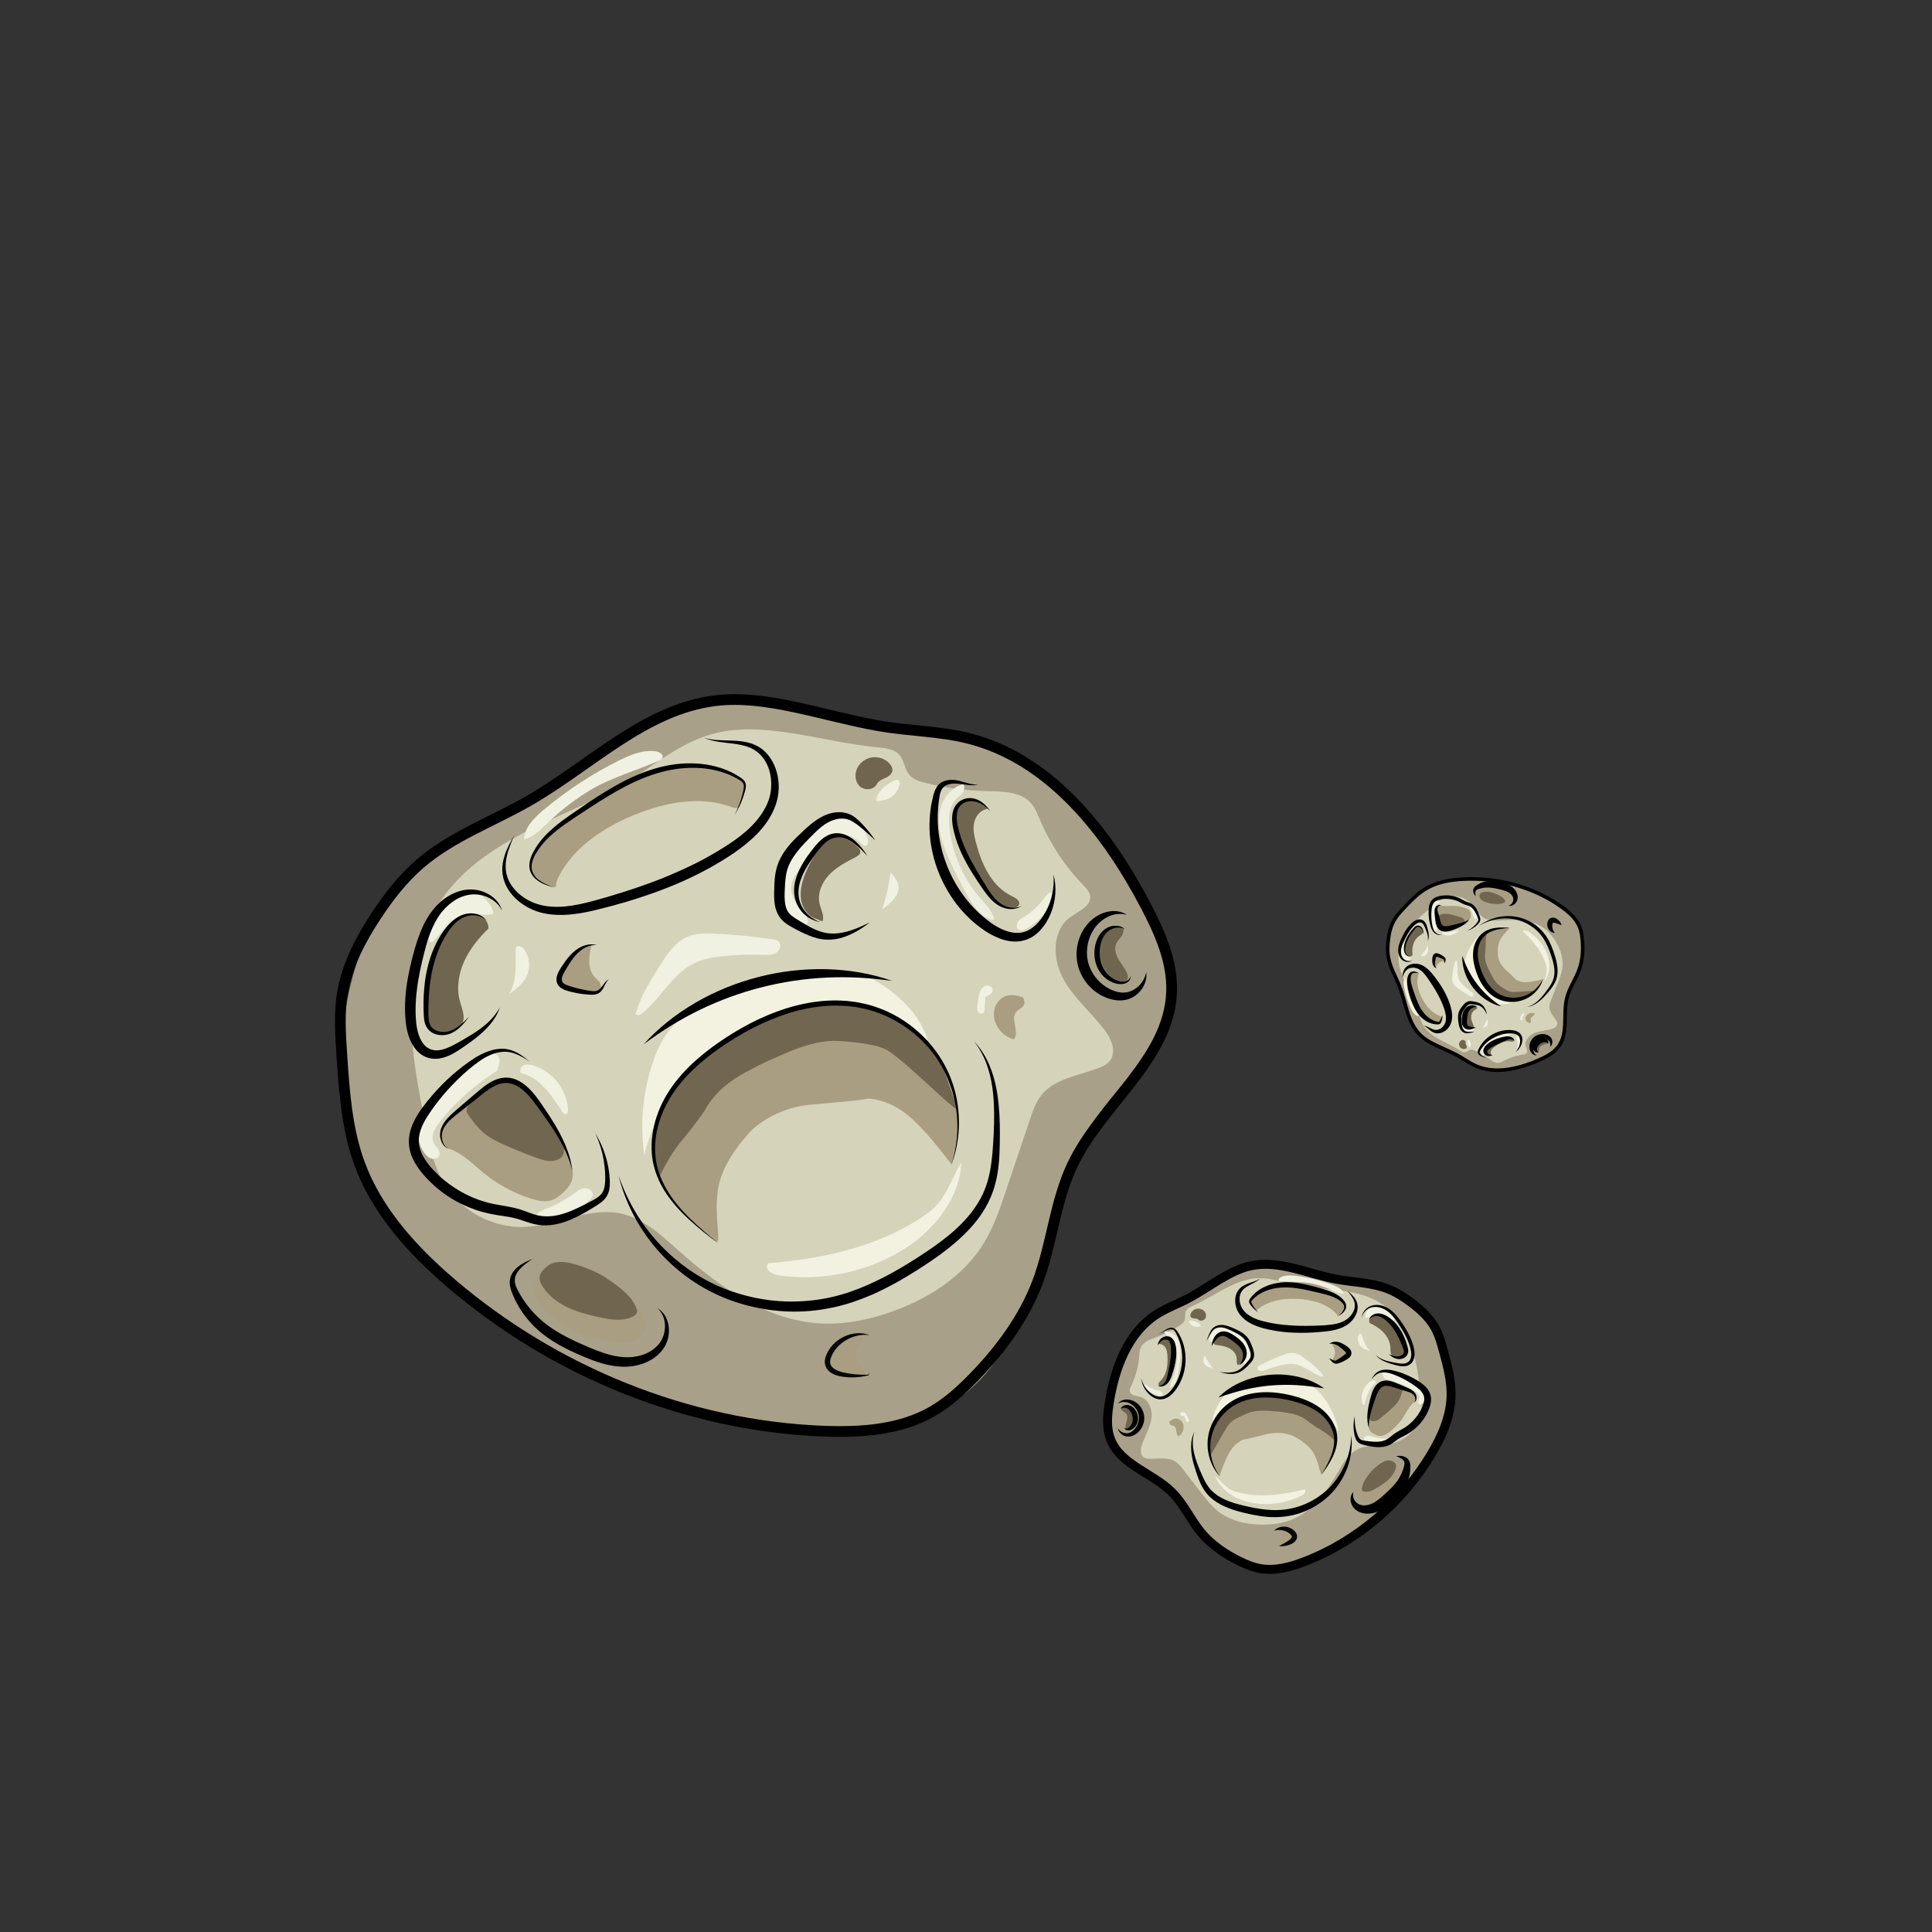 <svg xmlns="http://www.w3.org/2000/svg" xmlns:xlink="http://www.w3.org/1999/xlink" x="0px" y="0px" width="1080px" height="1080px" viewBox="0 0 1080 1080" style="enable-background:new 0 0 1080 1080;" xml:space="preserve"><rect x="0" y="0" width="1080" height="1080" fill="#333333" stroke="none"/><style type="text/css">	.st0{opacity:0.949;fill:#AEA58D;}	.st1{opacity:0;fill:#B3A88E;}	.st2{fill:#D6D3BB;}	.st3{fill:#A99E81;}	.st4{fill:#F3F2E1;}	.st5{fill:#706650;}	.st6{fill:#F0F1E0;}	.st7{opacity:0.271;fill:#F0F1E0;}	.st8{fill:#EFEFE0;}	.st9{fill:#FFFFFF;}	.st10{fill:#716650;}	.st11{fill:none;stroke:#000000;stroke-width:6;stroke-miterlimit:10;}	.st12{opacity:0.949;}	.st13{fill:none;stroke:#000000;stroke-width:5;stroke-miterlimit:10;}	.st14{fill:none;stroke:#000000;stroke-width:2;stroke-miterlimit:10;}</style><g id="Layer_3"></g><g id="Layer_4"></g><g id="Layer_1">	<path class="st0" d="M357.96,403.85c-31.04,19.85-59.1,44.39-92.88,59.12c-12.6,5.49-22.02,13.11-32.58,21.91  c-9,7.51-17.31,17.19-22.45,27.44c-24.19,48.24-26.37,105.94-0.41,153.26c16.85,30.71,43.1,55.36,71.76,75.48  c24.6,17.27,51.34,31.62,79.72,41.56c39.23,13.74,81.43,18.9,122.81,15c16.1-1.51,32.43-4.51,46.46-12.54  c25.87-14.79,39.73-44.02,48.6-72.47s14.63-58.54,30.86-83.53c8.91-13.72,20.67-25.35,30.26-38.61  c9.59-13.26,17.15-29.08,15.74-45.38c-0.98-11.32-6.19-21.81-11.88-31.64c-9.85-17.03-21.38-33.03-32.89-48.99  c-6.7-9.3-13.48-18.67-21.99-26.35c-22.9-20.67-55.13-26.56-85.56-31.6c-18.38-3.05-36.76-6.1-55.14-9.15  C418.03,392.34,382.56,388.12,357.96,403.85z"></path>	<path class="st1" d="M318.14,647.67c2.57,5.78,2.57,12.65,0,18.43c-0.69,1.55-1.57,3.04-2.78,4.22c-2.08,2.03-5.03,3.01-7.93,3.18  s-5.81-0.38-8.64-1.07c-16.87-4.09-32.59-12.83-44.95-25.02c-2.15-2.12-4.23-4.38-5.59-7.08c-1.36-2.7-1.93-5.91-0.96-8.77  c0.66-1.95,1.98-3.61,3.34-5.15c6.9-7.82,15.56-13.88,24.38-19.45c1.29-0.81,2.59-1.62,4.04-2.08c4.85-1.55,9.96,1.04,14.36,3.61  c1.52,0.89,3.05,1.79,4.35,2.98c1.83,1.68,3.11,3.84,4.38,5.98c4.55,7.7,9.09,15.39,13.64,23.09  C317.07,642.72,318.41,645.08,318.14,647.67z"></path>	<path class="st2" d="M397.99,410.35c-22.91,6.4-40.47,25.07-62.04,35.1c-32.41,15.06-68.68,27.82-88.98,57.24  c-12.47,18.07-17.24,40.56-17.32,62.51c-0.08,21.95,4.22,43.66,8.5,65.19c2.02,10.15,4.1,20.49,9.11,29.55  c9,16.27,27.61,26.72,46.19,25.92c18.06-0.78,35.61-11.21,53.31-7.54c12.57,2.61,22.53,11.84,32.11,20.38  c22.39,19.95,48.3,38.82,78.2,41.01c14.34,1.05,28.76-1.86,42.28-6.76c20.27-7.34,39.45-19.74,50.68-38.13  c5.51-9.03,8.93-19.15,12.3-29.17c4.47-13.3,8.95-26.6,13.42-39.91c1.59-4.73,3.24-9.57,6.34-13.48  c7.34-9.26,20.41-10.91,31.5-14.99c2.61-0.96,5.28-2.18,6.95-4.41c3.83-5.14,0.52-12.46-3.4-17.53  c-7.56-9.76-17.36-17.9-23.11-28.83c-5.74-10.93-5.88-26.43,4.11-33.69c4.79-3.48,12.29-6.47,11.22-12.29  c-0.41-2.22-2.1-3.94-3.68-5.56c-10.31-10.63-18.63-23.18-24.41-36.82c-1.35-3.18-2.6-6.48-4.87-9.09  c-5.84-6.71-16.04-6.63-24.93-6.81c-11.49-0.23-22.96-1.77-34.11-4.58c-3.36-0.85-6.9-1.94-9.11-4.61  c-2.67-3.23-2.78-8.05-5.57-11.17c-2.73-3.05-7.22-3.64-11.3-4.02C459.46,414.84,426.47,402.38,397.99,410.35z"></path>	<path class="st1" d="M315.22,641.45c-0.22,1.32-1.36,2.32-2.58,2.87c-2.92,1.31-6.33,0.63-9.39-0.33  c-5.73-1.81-11.12-4.51-16.49-7.2c-3.21-1.61-6.46-3.25-9.06-5.72c-2.34-2.22-4.03-5.03-5.6-7.85c-1.16-2.09-2.27-4.24-2.77-6.57  c-0.5-2.33-0.32-4.9,0.96-6.91c1.19-1.86,3.17-3.04,5.17-3.98c1.53-0.71,3.12-1.33,4.78-1.59c3.48-0.54,7.07,0.51,10.1,2.31  c5.04,3,8.62,7.88,12.07,12.63c1.74,2.39,3.47,4.79,5.1,7.26C310.59,631.04,313.25,635.96,315.22,641.45z"></path>	<path class="st3" d="M250.78,642c-2.73-0.93-4.22-4.07-4.09-6.95c0.14-2.88,1.56-5.54,3.12-7.97c0.55-0.86,1.14-1.72,1.9-2.41  c0.72-0.66,1.59-1.14,2.44-1.63c4.64-2.67,8.35-6.93,12.57-10.23c3.68-2.88,7.01-6.03,11.34-7.77c4.33-1.75,10.7-0.55,14.26,2.47  c1.8,1.53,2.96,3.67,4.46,5.5c1.45,1.76,3.23,3.22,4.83,4.85c5.61,5.72,9.72,13.94,13.26,21.13c2.09,4.25,4.01,10.97,5.1,15.67  c0.44,1.9,0.28,1.34,0.11,3.28c-0.38,4.23-4.16,7.99-7.51,10.6c-1.31,1.02-2.75,1.91-4.33,2.42c-3.59,1.17-7.51,0.3-11.12-0.83  c-10.85-3.39-20.96-9.12-29.44-16.69C262.4,648.73,256.88,644.09,250.78,642z"></path>	<path id="_x3C_Path_x3E_" class="st4" d="M360.17,645.63c-2.46-17.08-0.89-34.73,4.55-51.11c2.07-6.23,4.73-12.34,8.65-17.61  c8.07-10.84,20.77-17.21,33.45-21.88c17.83-6.57,36.61-10.57,55.57-11.82c5.86-0.39,11.84-0.5,17.51,1.01  c4.77,1.27,9.18,3.66,13.31,6.37c11.37,7.44,21.31,17.89,25.46,30.84c-6.66-1.06-11.72-6.3-17.29-10.1  c-12.32-8.41-28.15-10.08-42.99-8.59c-22.59,2.26-44.44,11.36-61.97,25.8C378.89,602.96,365.78,622.67,360.17,645.63z"></path>	<path class="st4" d="M530.37,770.87c-0.92,3.42-1.84,6.84-2.76,10.26"></path>	<path class="st4" d="M429.42,706.12c29.31-2.27,59-8.6,83.86-24.3c4-2.52,7.89-5.32,10.99-8.89c5.82-6.72,8.37-15.64,13.19-23.1  c-0.92,18.04-12.47,34.22-27.02,44.93c-9.83,7.23-21.11,12.42-32.91,15.57c-12.84,3.42-26.33,4.43-39.54,2.97  c-2.82-0.31-5.79-0.81-7.94-2.66c-0.76-0.65-1.43-1.55-1.41-2.56S429.66,706.08,429.42,706.12z"></path>	<path class="st3" d="M308.53,708.1c-2.36-1.13-4.87,1.18-6.34,3.35c-2.08,3.09-3.9,6.63-3.66,10.34c0.31,4.81,3.92,8.69,7.51,11.9  c6.04,5.4,12.75,10.27,20.41,12.89c3.77,1.29,7.7,2.02,11.61,2.81c4.5,0.92,9.15,1.93,13.65,0.96c4.49-0.96,8.8-4.52,9-9.11  c0.07-1.67-0.39-3.32-0.99-4.89c-4.13-10.74-14.29-17.9-24.47-23.27c-4.41-2.33-8.97-4.46-13.84-5.54  C316.56,706.48,311.33,706.51,308.53,708.1z"></path>	<path class="st5" d="M305.9,707.85c-1.85,1.55-3.82,3.31-4.2,5.68c-0.33,2.04,0.6,4.07,1.72,5.81c3.3,5.12,8.38,8.91,13.89,11.51  c5.51,2.6,11.47,4.1,17.42,5.43c6.32,1.41,13.24,2.56,19.04-0.32c1.06-0.53,2.16-1.32,2.36-2.49c0.11-0.65-0.07-1.3-0.29-1.92  c-2-5.62-6.76-9.75-11.54-13.32c-4.34-3.24-8.89-6.27-13.91-8.3C322.52,706.75,311.95,702.78,305.9,707.85z"></path>	<path class="st6" d="M355.48,566.23c2.81-9.59,8.2-18.19,13.53-26.64c4.03-6.39,8.5-13.16,15.49-16.03  c4.6-1.89,9.75-1.82,14.72-1.61c10.89,0.47,21.76,1.5,32.54,3.1c1.29,0.19,2.67,0.44,3.58,1.36c1.73,1.76,0.61,4.98-1.5,6.25  c-2.12,1.27-4.75,1.17-7.21,1.09c-7.02-0.24-14.06-0.04-21.05,0.6c-6.13,0.56-12.36,1.5-17.87,4.26  c-11.92,5.99-18.23,19.25-28.55,27.7c-0.76,0.62-1.63,1.24-2.6,1.18S354.69,566.29,355.48,566.23z"></path>	<path class="st6" d="M330.96,441.08c-8.72,5.16-16.85,11.33-24.18,18.33c-4.15,3.97-8.32,8.38-13.86,9.91  c0.32-6.79,5.68-12.16,10.89-16.54c12.95-10.88,27.2-20.21,42.35-27.73c6.43-3.19,13.49-6.12,20.59-5.03  c1.94,0.3,4.31,1.8,3.57,3.61c-0.35,0.84-1.26,1.28-2.09,1.65C355.33,430.91,341.58,434.8,330.96,441.08z"></path>	<path class="st6" d="M250.2,516.97c-2.46,2.87-4.92,5.74-7.38,8.61c-0.35,0.41-0.73,0.84-1.25,0.98c-0.91,0.26-1.85-0.51-2.12-1.41  c-0.27-0.9-0.04-1.87,0.23-2.77c3.32-11.19,12.81-20.33,24.11-23.22c1-0.26,2.06-0.46,3.04-0.18c0.95,0.27,1.71,0.96,2.44,1.64  c3,2.77,6.18,5.95,6.5,10.02c-3.27,1.53-7.09,0.33-10.69,0.14C258.58,510.41,252.62,514.15,250.2,516.97z"></path>	<path class="st6" d="M284.37,555.78c4.71-7.01,3.85-16.18,3.87-24.62c0-0.57,0.02-1.17,0.32-1.64c0.97-1.52,3.36-0.32,4.41,1.13  c2.78,3.84,3.56,9.05,2.01,13.53C293.45,548.66,289.62,552.29,284.37,555.78z"></path>	<path class="st6" d="M291.75,599.89c10.42,2.81,16.84,12.91,22.83,21.88c0.33,0.49,0.72,1.02,1.3,1.11  c1.22,0.2,1.73-1.51,1.66-2.74c-0.63-11.18-8.9-21.53-19.66-24.61c-2.02-0.58-4.42-0.85-6.03,0.5  C290.24,597.38,290.79,600.77,291.75,599.89z"></path>	<path class="st6" d="M278.11,598.47c-12.4,7.62-23.43,17.44-32.44,28.87c-2.57,3.26-5.08,7.59-3.26,11.32  c1.17,2.39,4.03,4.44,3.24,6.98c-0.53,1.7-2.66,2.49-4.38,2.05s-3.06-1.8-4.1-3.24c-3.3-4.61-4.32-10.77-2.67-16.2  c0.99-3.28,2.87-6.21,4.87-8.99c8.78-12.23,20.38-22.43,33.64-29.58c0.82-0.44,1.69-0.89,2.62-0.9c2.24-0.04,3.82,2.5,3.64,4.73  C279.09,595.74,277.7,597.67,278.11,598.47z"></path>	<path class="st6" d="M575.12,809.02c0.31-2.79,0.61-5.59,0.92-8.38"></path>	<path class="st6" d="M308.75,680.78c-3.08,0.23-6.17,0.18-9.24-0.15c0.26-2.57,3.13-3.87,5.54-4.8c5.56-2.15,10.84-5.04,15.66-8.55  c1.88-1.37,3.85-2.9,6.18-3.07c2.33-0.17,4.94,1.82,4.4,4.09c-0.22,0.93-0.9,1.67-1.58,2.35  C323.39,676.98,315.15,681.35,308.75,680.78z"></path>	<path class="st6" d="M493.21,508.29c2.17-6.69,3.71-13.58,4.6-20.55c1.91,2.07,3.9,4.3,4.38,7.07c0.9,5.22-3.74,9.57-7.93,12.82  c-0.33,0.26-0.75,0.53-1.13,0.36C492.75,507.84,492.92,507.05,493.21,508.29z"></path>	<path class="st6" d="M457.14,474.68c-4.1,7.7-14.2,12.27-14.86,20.97c-0.46,5.98,3.91,11.1,7.69,15.76c1.03,1.27,2.1,2.89,1.5,4.42  c-0.77,1.97-3.6,2.01-5.54,1.18c-3.92-1.67-6.76-5.35-8.1-9.39c-1.34-4.04-1.33-8.43-0.75-12.65  c2.26-16.42,13.52-31.32,28.71-37.97c2.09-0.92,4.33-1.7,6.61-1.57c6.11,0.33,9.91,6.64,12.35,12.26c0.83,1.9,0.89,5.06-1.18,5.09  c-0.96,0.01-1.69-0.79-2.36-1.47c-3.53-3.59-8.92-5.26-13.86-4.3C462.4,467.96,458.68,471.79,457.14,474.68z"></path>	<path class="st7" d="M496.6,446.36c-2.57,0.4-5.14,0.8-7.71,1.2c0.87-5.84,9.38-6.83,12.51-11.84c2.16,0.49,1.76,3.76,0.5,5.58  C499.68,444.5,496.38,446.94,496.6,446.36z"></path>	<path class="st6" d="M550.84,557.55c-0.15,2.17-0.31,4.33-0.46,6.5c-0.06,0.85-0.17,1.8-0.85,2.32c-0.95,0.73-2.44,0.04-2.95-1.04  c-0.52-1.08-0.35-2.34-0.18-3.53c0.18-1.22,0.36-2.45,0.54-3.67c0.24-1.6,0.48-3.24,1.27-4.65c0.78-1.41,2.22-2.58,3.83-2.57  c1.62,0.01,3.19,1.56,2.83,3.14C554.28,556.63,549.64,557.14,550.84,557.55z"></path>	<path class="st6" d="M587.94,503.49c-2.8,6.73-8.01,12.43-14.46,15.82c-1.16,0.61-2.57,1.15-3.75,0.56  c-1.49-0.75-1.65-2.95-0.78-4.38c0.87-1.42,2.4-2.28,3.81-3.16c4.23-2.65,7.94-6.13,10.86-10.18c1.04-1.45,2.25-3.12,4.03-3.2  C588.04,500.78,588.25,502.75,587.94,503.49z"></path>	<path class="st6" d="M500.07,444.09c-2.71,2.43-6.34,3.8-9.98,3.79c-0.35-5.02,4.58-8.62,8.92-11.16c1.26-0.74,3.24-1.28,3.86,0.04  c0.21,0.45,0.15,0.97,0.05,1.46C502.39,440.8,500.97,443.28,500.07,444.09z"></path>	<path class="st5" d="M273.02,519.06c-5.4,5.31-10.29,11.25-13.45,18.13c-3.15,6.88-4.46,14.78-2.59,22.11  c0.74,2.89,1.95,5.69,2.17,8.67c0.11,1.53-0.07,3.14-0.9,4.43c-0.65,1-1.63,1.72-2.62,2.37c-2.99,1.99-6.6,3.65-10.08,2.78  c-3.04-0.75-5.37-3.35-6.54-6.25s-1.36-6.1-1.4-9.24c-0.18-16.07,3.74-32.99,14.86-44.6c3.11-3.25,7.03-6.14,11.52-6.37  C268.47,510.86,273.33,514.27,273.02,519.06z"></path>	<path class="st3" d="M330.5,528.52c-6.71,1.72-11.93,7.07-15.68,12.9c-1.47,2.29-2.82,5.12-1.77,7.63c0.91,2.18,3.32,3.3,5.57,4.02  c4.22,1.34,8.66,1.98,13.08,1.88c0.71-0.02,1.44-0.06,2.1-0.32c1.82-0.73,2.58-3.18,1.74-4.94c-0.63-1.32-1.89-2.19-2.9-3.24  c-2.21-2.33-3.16-5.64-3.23-8.86C329.34,534.38,330.05,531.21,330.5,528.52z"></path>	<path class="st3" d="M480.35,745.2c-4.75,1.15-9.19,3.58-12.72,6.98c-1.52,1.46-2.89,3.14-3.6,5.12c-0.71,1.98-0.66,4.31,0.51,6.06  c1.38,2.07,3.97,2.93,6.39,3.51c3.36,0.82,6.79,1.38,10.24,1.7c0.87,0.08,1.89,0.08,2.42-0.62c0.78-1.03-0.24-2.43-1.15-3.36  c-1.31-1.33-2.55-2.78-3.31-4.49c-0.77-1.71-1.02-3.7-0.37-5.45c0.45-1.2,1.29-2.21,2.01-3.26c0.72-1.06,1.35-2.27,1.29-3.55  C482,746.55,481.01,745.24,480.35,745.2z"></path>	<path class="st3" d="M571.91,557.53c-2.87-0.96-5.96-1.73-8.88-0.98c-3.06,0.79-5.56,3.25-6.68,6.2c-1.12,2.95-0.93,6.32,0.23,9.26  c1.73,4.38,5.65,7.83,10.21,9c3.34-4.21-2.14-11.4,1.35-15.48c1.29-1.51,3.58-2.15,4.33-3.99  C573.15,559.87,571.93,557.72,571.91,557.53z"></path>	<path class="st5" d="M628.02,518.93c-3.34-2.32-8.41-1.62-11,1.51c-1.81,2.19-2.37,5.15-2.51,7.99c-0.22,4.31,0.41,8.75,2.48,12.54  c2.06,3.79,5.7,6.85,9.95,7.58c0.9,0.16,1.9,0.19,2.64-0.35c1.3-0.95,1.01-2.97,0.34-4.43c-1.27-2.78-3.34-5.11-4.83-7.78  s-2.35-6.01-1-8.75c0.78-1.57,2.18-2.73,3.09-4.23C628.07,521.49,628.37,519.18,628.02,518.93z"></path>	<path class="st5" d="M551.99,452.2c-2.5-4.89-9.05-7.96-13.77-5.15c-5.02,2.99-5.21,10.17-4.04,15.9  c2.71,13.21,9.38,25.38,17.8,35.92c3.73,4.66,8.82,9.43,14.73,8.65c1.18-0.16,2.47-0.66,2.92-1.77c0.87-2.13-1.85-3.83-3.93-4.8  c-11.29-5.25-17.01-17.94-20.16-29.99c-0.94-3.6-1.75-7.37-1-11.02S547.96,452.79,551.99,452.2z"></path>	<path class="st8" d="M538.47,438.33c-7.89,1.97-12.94,10.26-13.55,18.36c-0.62,8.11,2.3,16.04,5.58,23.48  c3.2,7.26,6.79,14.35,10.75,21.22c3.38,5.86,7.91,12.15,14.63,12.93c-1.04-4.91-4.86-8.65-8.13-12.45  c-9.37-10.88-15.37-24.63-16.97-38.9c-0.64-5.66-0.36-12.02,3.59-16.12c1.25-1.3,2.83-2.31,3.82-3.81  C539.16,441.54,539.32,439.23,538.47,438.33z"></path>	<path class="st5" d="M490.1,438.41c-1.76,3.29-6.93,3.62-9.61,1.02c-2.68-2.6-2.88-7.08-1.11-10.37c1.65-3.09,4.86-5.29,8.34-5.73  c3.48-0.44,7.13,0.9,9.5,3.49c0.98,1.07,1.78,2.45,1.63,3.9c-0.22,2.18-2.4,3.56-4.43,4.39  C492.39,435.93,490.91,436.88,490.1,438.41z"></path>	<path class="st5" d="M457.33,514c-4.74-0.9-8.27-5.29-9.32-10s-0.02-9.65,1.61-14.19c2.21-6.16,5.53-11.91,9.76-16.91  c1.85-2.19,4.06-4.34,6.88-4.89c1.83-0.36,3.73,0,5.49,0.61c2.99,1.03,5.73,2.78,7.92,5.06c0.68,0.7,1.34,1.56,1.31,2.53  c-0.05,1.43-1.5,2.34-2.78,3c-5.27,2.7-10.63,5.51-14.7,9.81c-4.07,4.3-6.7,10.42-5.35,16.19c0.75,3.21,2.68,6.42,1.76,9.59  C459.15,514.85,458.4,514.88,457.33,514z"></path>	<path class="st3" d="M310.74,495.9c-3.3-0.3-6.5-1.63-9.03-3.76c-1.74-1.47-4.35-3.82-4.79-5.45c-0.8-2.96,0.63-8.56,2.93-12.11  c2.3-3.55,5.61-6.31,8.86-9.02c6.3-5.23,12.6-10.46,18.9-15.69c1.04-0.86,2.08-1.72,3.22-2.43c1.91-1.18,4.06-1.89,6.15-2.68  c14.06-5.27,26.96-14.31,41.86-16.15c4.74-0.59,9.54-0.42,14.29-0.04c3.07,0.24,6.17,0.58,9.1,1.52  c4.07,1.31,10.62,3.32,12.93,6.93c2.3,3.6,0.23,8.82-1.31,12.81c-0.2,0.53-0.46,1.06-0.89,1.42c-1.07,0.89-2.67,0.39-3.97-0.1  c-17.59-6.54-37.44-2.62-54.78,4.54c-16.96,7.01-33.35,17.79-41.75,34.11C311.52,491.63,310.69,493.5,310.74,495.9z"></path>	<path class="st9" d="M665.29,775.62c1.29-3.22,2.58-6.45,3.87-9.67"></path>	<path class="st10" d="M269.64,611.05c-3.09,1.21-5.27,3.94-7.31,6.55c-0.77,0.99-1.59,2.11-1.5,3.36c0.06,0.88,0.56,1.65,1.06,2.38  c3.07,4.51,6.59,8.83,11.1,11.92c2.34,1.61,4.91,2.85,7.49,4.04c6.34,2.93,12.82,5.57,19.39,7.93c2.13,0.76,4.3,1.51,6.56,1.73  s4.63-0.12,6.52-1.38c0.58-0.39,1.12-0.87,1.5-1.46c0.81-1.26,0.82-2.85,0.8-4.34c-0.01-0.63-0.02-1.28-0.2-1.88  c-0.23-0.77-0.73-1.43-1.2-2.08c-7.06-9.6-12.13-20.84-20.99-28.8c-1.76-1.59-3.7-3.04-5.93-3.84c-3.25-1.16-6.91-0.8-10.11,0.48  C273.61,606.94,270.82,609.09,269.64,611.05z"></path>	<path class="st3" d="M400.39,694.16c-1.33-0.45-17.23-12.92-26.37-25.83c-9.87-13.94-8.89-32.07-8.81-33.54  c0.06-1.36,2.33-11.94,7.59-20.49c5.88-9.57,14.85-17.18,15.67-18.46c0.55-0.86,8.94-8.05,9.7-8.74  c0.72-0.66,10.33-7.12,11.18-7.61c4.64-2.67,9.96-4.54,14.18-7.84c3.68-2.88,16.08-5.98,20.41-7.73s21.5-6.26,25.06-3.24  c1.8,1.53,18,1.42,19.5,3.24c1.45,1.76,17.76,8.28,19.36,9.91c5.61,5.72,15.8,14.61,19.34,21.8c2.09,4.25,7.33,21.72,8.42,26.42  c0.44,1.9-0.61,14.99-0.78,16.93c-0.38,4.23-1.11,6.42-2.86,11.65c-0.29,0.86-12.27-17.23-24.72-27.41  c-10.38-8.48-21.54-9.33-22.26-9.09c-3.59,1.17-30.84,3.14-34.58,3.67c-14.83,2.1-28.02,10.03-34.02,18.31  c0,0-11.65,12.56-14.56,26.29C398.49,678.15,403.65,695.28,400.39,694.16z"></path>	<path class="st10" d="M393.77,621.04c8.46-15.63,22.85-21.29,29.76-25.2c2.47-1.4,16.91-7.7,19.56-8.74  c9.13-3.59,18.08-5.65,24.87-5.21c2.26,0.15,20.82,0.92,28.04,5.21c10.11,6.01,38.63,35,39.07,32.78  c0.14-0.69-8.82-25.49-8.97-26.17c-0.32-1.46-7.97-10.77-9.04-11.82c-0.45-0.44-8.64-7.76-9.2-8.06  c-0.71-0.38-14.37-8.28-15.17-8.4c-11.78-1.8-15.74-5.41-27.63-4.77c-2.37,0.13-24.79,4.86-25.22,4.68  c-1.56-0.64-38.32,17.16-39.68,20.33c-0.68,1.59-9.95,6.91-17.71,15.46c-7.76,8.55-14,20.33-13.73,21.44  c-0.66,1.52-3.59,9.67-3.49,17.74c0.1,8.03,3.23,15.98,3.43,17.62c0,0,5.14-11.68,12.23-20.06  C387.75,629.74,393.56,621.42,393.77,621.04z"></path>	<path class="st11" d="M400,391.67c-39.49,4.77-69.67,36.02-104.15,55.87c-20.41,11.76-43.2,19.9-61.04,35.28  c-9.76,8.41-17.7,18.72-24.76,29.49c-8.47,12.94-15.86,26.96-18.52,42.2c-2.01,11.54-1.24,23.36-0.46,35.05  c1.37,20.6,2.81,41.53,9.93,60.92c9.76,26.58,29.52,48.31,51.02,66.73c57.91,49.61,132.45,79.99,208.65,82.83  c20.64,0.77,42.23-0.67,60.19-10.87c8.71-4.95,16.22-11.77,23.21-18.95c15.13-15.55,28.37-33.37,36-53.69  c8.03-21.37,9.67-44.93,19.51-65.53c16.17-33.84,53.7-58.65,55.34-96.11c0.75-17.06-6.48-33.4-14.4-48.53  c-21.77-41.56-53.78-82.32-99.3-93.66c-16.44-4.1-33.63-4.05-50.31-7.03C458.96,399.94,428.49,388.23,400,391.67z"></path>	<g>		<path d="M287.51,466.85c-1.09,2.54-2.16,5.09-3.02,7.7c-0.87,2.59-1.56,5.25-1.76,7.92c-0.22,2.66,0.05,5.31,0.88,7.78   c0.81,2.47,2.17,4.74,3.86,6.72c3.37,3.97,7.99,6.84,12.92,8.41c4.92,1.54,10.29,1.82,15.55,1.33c5.29-0.49,10.55-1.72,15.82-3.11   c5.27-1.43,10.56-2.98,15.78-4.64c10.46-3.28,20.78-6.94,30.73-11.4c4.99-2.18,9.92-4.52,14.72-7.08c4.8-2.56,9.46-5.37,14.02-8.3   c4.52-2.95,8.83-6.17,12.6-9.87c3.74-3.71,6.96-7.9,9.1-12.61c1.07-2.35,1.79-4.76,2.16-7.31c0.35-2.54,0.35-5.14,0.03-7.69   c-0.65-5.09-2.8-10.08-6.6-13.52c-1.87-1.74-4.16-3-6.67-3.83c-2.5-0.85-5.19-1.29-7.9-1.66c-2.72-0.36-5.49-0.61-8.24-1.05   c-2.74-0.46-5.48-1.13-8.02-2.25c2.64,0.84,5.38,1.19,8.12,1.35c2.74,0.18,5.49,0.18,8.28,0.3c2.78,0.11,5.61,0.37,8.42,1.08   c2.79,0.7,5.57,1.94,7.91,3.81c2.34,1.85,4.23,4.23,5.65,6.83c1.42,2.6,2.38,5.43,2.93,8.33c1.11,5.78,0.5,11.94-1.77,17.46   c-1.1,2.73-2.51,5.33-4.15,7.75c-1.65,2.42-3.52,4.65-5.52,6.73c-4.02,4.15-8.53,7.68-13.17,10.89   c-9.32,6.3-19.24,11.63-29.48,16.16c-10.27,4.47-20.82,8.19-31.5,11.33c-5.35,1.56-10.71,2.98-16.14,4.3   c-5.43,1.32-11.03,2.39-16.78,2.68c-2.87,0.14-5.77,0.08-8.65-0.26c-2.87-0.35-5.77-0.96-8.52-2.03   c-5.46-2.11-10.42-5.58-13.93-10.29c-1.73-2.36-3.07-5.04-3.78-7.88c-0.72-2.84-0.8-5.82-0.3-8.63   C282.06,476.58,284.8,471.64,287.51,466.85z"></path>	</g>	<g>		<path d="M345.8,657.14c4.71,13.84,12.2,26.59,21.9,37.25c9.69,10.66,21.54,19.26,34.64,24.91c13.14,5.55,27.38,8.49,41.6,8.26   c7.1-0.12,14.19-0.91,21.09-2.51c6.92-1.55,13.65-3.97,20.19-6.84c6.55-2.88,12.91-6.23,19.12-9.92   c6.2-3.68,12.31-7.64,18.18-11.76c2.93-2.08,5.78-4.25,8.52-6.53c2.73-2.29,5.32-4.72,7.74-7.28c2.44-2.56,4.63-5.32,6.58-8.21   c1.95-2.9,3.69-5.94,4.97-9.18c2.69-6.43,3.8-13.53,4.45-20.69c0.32-3.59,0.53-7.23,0.7-10.86c0.16-3.63,0.28-7.25,0.24-10.87   c-0.01-7.23-0.57-14.47-2.23-21.5c-0.86-3.5-1.95-6.96-3.48-10.24c-1.52-3.28-3.42-6.41-5.68-9.28c2.49,2.68,4.67,5.66,6.49,8.87   c1.79,3.23,3.15,6.69,4.28,10.21c2.19,7.08,3.13,14.49,3.57,21.84c0.22,3.69,0.25,7.37,0.26,11.04   c-0.01,3.68-0.05,7.34-0.22,11.04c-0.34,7.38-1.3,14.94-4.02,22.13c-2.67,7.19-6.97,13.67-12.04,19.24   c-2.54,2.8-5.24,5.42-8.06,7.88c-2.83,2.45-5.76,4.76-8.74,6.97c-2.98,2.22-6.06,4.27-9.14,6.3c-3.08,2.02-6.2,3.99-9.37,5.9   c-6.33,3.82-12.89,7.34-19.71,10.37c-6.85,2.95-13.95,5.46-21.31,7.06c-7.34,1.63-14.86,2.49-22.37,2.46   c-7.51,0-15-0.89-22.31-2.49c-7.32-1.6-14.45-4.01-21.23-7.17c-13.59-6.3-25.52-15.83-34.95-27.25   C356.13,684.82,349.24,671.37,345.8,657.14z"></path>	</g>	<g>		<path d="M359.87,583.71c8.34-9.3,18.39-17.11,29.3-23.42c10.93-6.29,22.77-11.07,35.02-14.19c12.25-3.13,24.93-4.61,37.54-4.32   c12.6,0.31,25.16,2.36,36.93,6.54c-12.35-1.74-24.65-2.43-36.88-1.82c-12.22,0.58-24.32,2.41-36.12,5.41   c-11.8,3.01-23.3,7.2-34.3,12.53C380.35,569.76,369.87,576.26,359.87,583.71z"></path>	</g>	<g>		<path d="M401.41,694.97c-2.82-2.13-5.62-4.28-8.38-6.49c-2.74-2.24-5.44-4.53-8.04-6.94c-5.18-4.83-10.01-10.13-13.77-16.24   c-1.83-3.07-3.44-6.3-4.59-9.71c-0.32-0.84-0.52-1.72-0.78-2.58l-0.37-1.3l-0.28-1.32l-0.28-1.32l-0.2-1.34l-0.2-1.34l-0.12-1.35   c-0.62-7.2,0.5-14.48,2.82-21.28c2.31-6.82,5.9-13.2,10.31-18.86c4.4-5.68,9.55-10.73,15.07-15.27   c5.52-4.55,11.4-8.57,17.48-12.31c6.08-3.71,12.42-7.03,19.01-9.81c6.59-2.76,13.43-4.98,20.46-6.42   c7.02-1.44,14.24-2.12,21.43-1.71l2.7,0.16l2.68,0.34l2.68,0.35l2.65,0.55c3.55,0.64,7,1.76,10.37,3.01   c6.74,2.56,13.02,6.23,18.61,10.75c5.59,4.51,10.48,9.87,14.43,15.85c1.99,2.98,3.66,6.16,5.15,9.41   c1.46,3.27,2.62,6.66,3.56,10.1c3.58,13.81,2.95,28.71-2.24,41.89c4.54-13.39,4.79-28.08,0.82-41.49   c-1.01-3.34-2.19-6.64-3.68-9.79c-1.51-3.14-3.2-6.2-5.19-9.06c-3.95-5.74-8.79-10.84-14.29-15.1c-5.5-4.25-11.61-7.68-18.1-10.1   c-3.26-1.17-6.56-2.22-9.98-2.79l-2.55-0.5l-2.58-0.31l-2.58-0.3l-2.6-0.13c-13.88-0.67-27.75,2.64-40.58,8.06   c-6.44,2.7-12.66,5.93-18.65,9.55c-5.98,3.64-11.77,7.62-17.21,12c-5.43,4.38-10.48,9.24-14.79,14.69   c-4.31,5.45-7.85,11.48-10.21,18c-2.36,6.5-3.57,13.47-3.11,20.37l0.09,1.29l0.16,1.29l0.16,1.29l0.24,1.27l0.24,1.27l0.33,1.25   c0.24,0.83,0.41,1.68,0.7,2.5c1.04,3.31,2.55,6.46,4.25,9.5c3.47,6.06,8.06,11.46,13.05,16.41   C390.56,685.91,395.97,690.46,401.41,694.97z"></path>	</g>	<g>		<path d="M546.83,438.59c-1.77,0.47-3.65,0.43-5.48,0.26c-1.83-0.19-3.63-0.53-5.39-0.71c-1.74-0.17-3.48-0.18-5.09,0.17   c-1.6,0.34-3.01,1.08-3.89,2.19c-1.81,2.18-1.95,6.04-2.42,9.47c-0.14,0.87-0.12,1.75-0.19,2.63l-0.16,2.63   c-0.04,1.75,0.04,3.51,0.05,5.25c0.39,6.99,1.7,13.91,4.04,20.48c2.28,6.58,5.43,12.86,9.47,18.5c3.98,5.68,8.8,10.76,14.29,14.98   c2.68,2.18,5.59,3.96,8.64,5.27c3.05,1.27,6.25,2.03,9.34,1.73c1.54-0.16,3.04-0.57,4.46-1.24c1.42-0.68,2.75-1.62,4.01-2.7   c2.5-2.18,4.56-5.03,6.19-8.09c3.34-6.11,4.77-13.33,4.21-20.57c1.89,7.04,1.31,14.83-1.54,21.82c-1.45,3.48-3.41,6.8-6.13,9.67   c-1.36,1.43-2.94,2.7-4.73,3.7c-1.79,1.01-3.79,1.71-5.84,2.05c-2.05,0.35-4.13,0.32-6.14,0.04c-2.01-0.29-3.93-0.84-5.77-1.53   c-3.66-1.41-7.06-3.33-10.09-5.6c-6.14-4.42-11.46-9.93-15.8-16.09c-4.29-6.2-7.69-13.01-9.95-20.18   c-2.2-7.18-3.47-14.67-3.32-22.17c0.1-1.87,0.14-3.74,0.31-5.6c0.26-1.85,0.39-3.72,0.78-5.55l0.59-2.73   c0.2-0.91,0.38-1.81,0.66-2.74c0.54-1.83,1.31-3.86,2.9-5.44c1.59-1.57,3.72-2.3,5.68-2.48c1.98-0.19,3.9,0.04,5.72,0.49   c1.8,0.45,3.52,1.01,5.26,1.45C543.24,438.42,545.01,438.71,546.83,438.59z"></path>	</g>	<g>		<path d="M571.12,506.31c-1.61,1.27-3.72,1.88-5.82,1.88c-2.11,0.01-4.21-0.54-6.12-1.48c-3.84-1.96-6.64-5.32-9.01-8.65   c-4.68-6.68-9.17-13.53-12.67-21.04c-1.72-3.76-3.16-7.66-4.16-11.71c-0.46-2.02-0.92-4.07-1.05-6.22   c-0.14-2.13-0.03-4.36,0.74-6.5c0.74-2.12,2.25-4.1,4.29-5.17c2.03-1.06,4.31-1.34,6.45-1.01c2.16,0.34,4.13,1.3,5.77,2.58   c1.66,1.28,3,2.86,4.13,4.56c-1.37-1.5-2.9-2.85-4.6-3.87c-1.69-1.02-3.56-1.71-5.46-1.8c-1.89-0.12-3.8,0.29-5.31,1.25   c-1.5,0.96-2.56,2.46-3.05,4.2c-0.51,1.74-0.52,3.65-0.34,5.55c0.17,1.9,0.67,3.82,1.18,5.73c1.03,3.82,2.43,7.55,4.13,11.16   c1.63,3.64,3.58,7.15,5.6,10.63c2,3.49,4.18,6.92,6.28,10.35c2.14,3.35,4.49,6.62,7.79,8.68c1.63,1.03,3.51,1.71,5.46,1.94   C567.27,507.58,569.33,507.31,571.12,506.31z"></path>	</g>	<g>		<path d="M458.53,515.42c-3.57-0.51-6.98-2.35-9.6-5c-2.58-2.66-4.43-6.25-4.85-10.05c-0.29-1.89-0.23-3.82,0.06-5.69   c0.26-1.88,0.79-3.7,1.42-5.46c1.3-3.52,3.2-6.71,5.21-9.75c1.05-1.5,2.12-2.96,3.24-4.39c1.11-1.43,2.25-2.87,3.56-4.22   c1.31-1.34,2.8-2.6,4.52-3.56c0.87-0.47,1.79-0.86,2.75-1.13l0.73-0.18l0.74-0.1c0.49-0.08,0.98-0.14,1.48-0.12   c1.99-0.03,3.95,0.45,5.67,1.27c1.73,0.82,3.26,1.92,4.64,3.13c2.73,2.48,4.95,5.36,6.88,8.39c-2.46-2.62-4.96-5.2-7.8-7.24   c-2.8-2.04-6.08-3.49-9.28-3.21c-1.6,0.14-3.12,0.64-4.5,1.47c-1.38,0.85-2.62,1.97-3.77,3.23c-2.28,2.53-4.4,5.48-6.39,8.35   c-1.99,2.89-3.77,5.9-5.05,9.08c-1.31,3.16-2.04,6.54-1.8,9.89C446.75,506.85,451.7,513.16,458.53,515.42z"></path>	</g>	<g>		<path d="M486.18,515.68c-4.98,3.81-10.45,7.23-16.86,8.86c-1.6,0.4-3.25,0.64-4.93,0.72c-1.67,0.09-3.38,0.01-5.05-0.25   c-3.35-0.5-6.49-1.71-9.45-3.04c-1.48-0.67-2.92-1.4-4.33-2.13c-1.41-0.74-2.75-1.46-4.22-2.32c-1.44-0.87-2.95-1.9-4.28-3.32   c-1.33-1.44-2.35-3.15-2.99-4.91c-0.67-1.75-1-3.54-1.16-5.26c-0.17-1.72-0.2-3.4-0.17-5.02c0.03-1.63,0.08-3.17,0.15-4.78   c0.07-1.61,0.19-3.25,0.41-4.93c0.44-3.34,1.51-6.84,3.12-9.86c1.61-3.05,3.64-5.75,5.82-8.19c2.19-2.44,4.52-4.64,6.84-6.79   c2.3-2.14,4.72-4.33,7.52-6.19c2.76-1.84,5.94-3.44,9.39-3.99c1.71-0.3,3.48-0.34,5.22-0.13c1.74,0.24,3.47,0.76,5.01,1.62   c1.52,0.87,2.8,1.97,3.96,3.08c1.15,1.12,2.26,2.24,3.31,3.44c2.11,2.37,4.06,4.87,5.77,7.51c-2.23-2.22-4.53-4.34-6.92-6.31   c-2.41-1.91-4.85-4.03-7.41-5.08c-2.54-1.06-5.41-1.05-8.1-0.29c-2.7,0.73-5.18,2.13-7.47,3.94c-2.29,1.81-4.4,3.96-6.6,6.17   c-2.18,2.21-4.3,4.42-6.19,6.72c-1.89,2.3-3.62,4.66-4.86,7.19c-1.3,2.52-2.07,5.1-2.45,7.97c-0.21,1.43-0.34,2.9-0.43,4.42   c-0.09,1.51-0.16,3.1-0.21,4.6c-0.1,2.99,0.04,5.87,0.82,8.26c0.37,1.21,0.95,2.25,1.7,3.15c0.77,0.91,1.81,1.74,3.02,2.53   c1.19,0.79,2.59,1.59,3.89,2.4c1.31,0.81,2.62,1.59,3.94,2.32c2.64,1.46,5.34,2.65,8.14,3.38c2.78,0.72,5.72,0.88,8.67,0.49   C474.74,520.97,480.52,518.38,486.18,515.68z"></path>	</g>	<g>		<path d="M272.14,514.89c-1.51-1.77-3.67-2.78-5.86-3.11c-2.2-0.33-4.47-0.07-6.48,0.75c-2.03,0.81-3.85,2.1-5.43,3.64   c-1.58,1.54-2.97,3.3-4.19,5.17c-2.46,3.77-4.45,7.83-5.95,12.08c-1.52,4.24-2.64,8.63-3.34,13.1c-0.76,4.46-1.14,9-1.3,13.54   c-0.1,2.27-0.11,4.55-0.09,6.83c0.03,2.26,0.13,4.44,1.04,6.18c0.88,1.73,2.66,2.94,4.69,3.46c2.02,0.54,4.28,0.46,6.31-0.23   c2.09-0.68,4.01-1.91,5.77-3.33c1.76-1.43,3.39-3.08,5-4.73c-1.37,1.86-2.79,3.69-4.45,5.34c-1.65,1.65-3.57,3.12-5.8,4.09   c-2.27,0.96-4.81,1.24-7.28,0.77c-2.45-0.44-4.93-1.89-6.29-4.24c-1.36-2.34-1.52-4.94-1.62-7.24c-0.09-2.32-0.15-4.65-0.12-6.98   c0.08-4.66,0.45-9.33,1.19-13.96c0.78-4.62,1.96-9.2,3.65-13.6c1.72-4.38,3.87-8.62,6.69-12.42c1.4-1.9,2.96-3.73,4.79-5.29   c1.83-1.55,3.93-2.84,6.25-3.57c2.34-0.71,4.83-0.78,7.14-0.18C268.76,511.55,270.9,512.92,272.14,514.89z"></path>	</g>	<g>		<path d="M280.68,509.1c-1.63-3.41-4.54-5.95-7.8-7.43c-3.27-1.48-6.92-2.04-10.34-1.52c-3.44,0.49-6.72,1.92-9.55,3.95   c-2.83,2.03-5.33,4.56-7.33,7.45c-3.99,5.81-6.38,12.7-8.19,19.82c-1.86,7.17-3.53,14.38-4.38,21.62   c-0.46,3.62-0.74,7.24-0.77,10.86c-0.01,0.9,0.01,1.8,0.01,2.71c0.04,0.9,0.06,1.8,0.12,2.7c0.11,1.82,0.28,3.53,0.59,5.23   c0.61,3.37,1.75,6.66,3.67,9.08c1.89,2.43,4.65,3.7,7.76,3.59c1.56-0.08,3.18-0.46,4.8-1.05c1.62-0.6,3.22-1.39,4.84-2.23   c1.6-0.84,3.23-1.79,4.85-2.72c1.62-0.93,3.2-1.89,4.77-2.87c3.15-1.94,6.15-4.08,8.88-6.56c2.72-2.48,5.09-5.37,6.86-8.7   c-0.59,1.79-1.38,3.52-2.32,5.18c-0.99,1.63-2.1,3.2-3.34,4.67c-2.48,2.93-5.4,5.47-8.39,7.82c-1.51,1.17-3.05,2.27-4.6,3.36   c-1.55,1.08-3.08,2.16-4.72,3.21c-3.24,2.06-6.87,4.02-11.26,4.55c-2.19,0.22-4.53-0.03-6.67-0.89c-2.16-0.85-4.03-2.31-5.47-3.99   c-2.89-3.4-4.34-7.41-5.22-11.35c-0.45-1.98-0.66-4.01-0.82-5.93c-0.09-0.97-0.12-1.95-0.19-2.92c-0.02-0.97-0.06-1.95-0.07-2.92   c0-3.89,0.27-7.76,0.74-11.59c1.02-7.65,2.77-15.09,4.87-22.39c1.09-3.66,2.32-7.33,3.9-10.92c1.56-3.59,3.53-7.06,6.02-10.19   c2.5-3.12,5.47-5.89,8.94-7.93c3.46-2.04,7.38-3.4,11.42-3.58c4.05-0.14,8.05,0.91,11.39,2.99c1.66,1.04,3.16,2.33,4.38,3.83   C279.26,505.56,280.19,507.28,280.68,509.1z"></path>	</g>	<g>		<path d="M251.21,642.32c-1.27-0.33-2.42-1.12-3.28-2.16c-0.83-1.06-1.39-2.33-1.69-3.66c-0.31-1.33-0.31-2.72-0.07-4.09   c0.25-1.38,0.79-2.65,1.46-3.85c1.36-2.39,3.29-4.34,5.23-6.13c1.97-1.78,3.96-3.44,5.93-5.16c1.98-1.71,3.96-3.41,5.96-5.09   c2-1.68,3.96-3.41,6.12-5.03c2.16-1.6,4.53-3.06,7.24-3.96c2.7-0.9,5.76-1.06,8.55-0.29c2.82,0.74,5.26,2.29,7.37,4.05   c2.12,1.78,3.91,3.81,5.56,5.92c1.64,2.11,3.1,4.31,4.57,6.47c1.48,2.16,2.92,4.36,4.32,6.58c1.39,2.23,2.75,4.49,4.01,6.8   c1.24,2.33,2.41,4.7,3.46,7.12c1,2.44,1.91,4.93,2.62,7.46c0.68,2.55,1.17,5.13,1.46,7.74c-2.29-10.27-7.63-19.31-13.5-27.83   l-4.51-6.36c-1.53-2.12-3.02-4.24-4.64-6.21c-1.62-1.97-3.3-3.87-5.21-5.43c-1.9-1.56-4-2.84-6.26-3.4   c-2.25-0.64-4.62-0.55-6.89,0.18c-2.27,0.72-4.41,2.02-6.48,3.47c-2.07,1.45-4.07,3.13-6.12,4.76c-2.03,1.64-4.08,3.26-6.14,4.87   l-6.14,4.84c-1.99,1.62-3.89,3.34-5.26,5.42c-0.69,1.03-1.27,2.16-1.58,3.33c-0.31,1.19-0.4,2.45-0.24,3.7   c0.16,1.24,0.56,2.47,1.24,3.54C248.98,640.95,249.99,641.84,251.21,642.32z"></path>	</g>	<g>		<path d="M332.77,633.55c1.4,2.27,2.64,4.66,3.71,7.12c1.06,2.47,1.92,5.03,2.62,7.65c0.71,2.61,1.2,5.29,1.49,8   c0.26,2.7,0.54,5.43,0.05,8.36c-0.25,1.45-0.77,2.93-1.62,4.27c-0.85,1.33-1.98,2.4-3.13,3.29c-1.16,0.89-2.35,1.62-3.48,2.32   l-3.44,2.1c-4.63,2.75-9.54,5.3-14.96,6.91c-2.71,0.79-5.56,1.32-8.47,1.41c-2.9,0.08-5.93-0.35-8.65-1.16   c-2.73-0.79-5.21-1.77-7.61-2.46c-2.37-0.69-4.87-1.13-7.47-1.52c-5.18-0.7-10.85-1.72-16.07-3.59   c-5.26-1.82-10.31-4.27-14.98-7.31c-2.34-1.51-4.56-3.2-6.68-5.01c-2.13-1.79-4.14-3.73-6.02-5.79c-1.89-2.04-3.69-4.24-5.24-6.68   c-1.54-2.44-2.89-5.12-3.62-8.08c-0.76-2.94-0.87-6.14-0.31-9.1c0.53-2.97,1.61-5.74,2.92-8.26c2.66-5.09,6.08-9.31,9.57-13.46   c7.08-8.28,15.22-15.52,24.39-21.4c2.36-1.4,4.82-2.67,7.45-3.57c2.62-0.9,5.41-1.46,8.22-1.3c2.8,0.1,5.52,1,7.89,2.31   c2.38,1.33,4.48,2.99,6.57,4.64c-2.26-1.41-4.55-2.81-6.97-3.83c-2.41-1.04-4.96-1.62-7.5-1.46c-5.12,0.21-9.84,2.7-14.04,5.66   c-2.11,1.5-4.14,3.15-6.14,4.87c-1.99,1.72-3.92,3.5-5.78,5.34c-3.73,3.68-7.26,7.56-10.47,11.69c-1.61,2.06-3.15,4.17-4.61,6.32   c-1.46,2.13-2.81,4.29-3.88,6.53c-1.08,2.22-1.88,4.52-2.23,6.81c-0.35,2.29-0.22,4.54,0.41,6.75c1.25,4.43,4.19,8.56,7.67,12.24   c1.73,1.86,3.58,3.62,5.54,5.24c1.95,1.63,4,3.15,6.14,4.53c4.24,2.81,8.83,5.1,13.63,6.8c2.4,0.84,4.84,1.58,7.33,2.1   c2.47,0.57,5.06,0.93,7.72,1.42c2.66,0.47,5.41,1.02,8.14,1.89c2.7,0.86,5.15,1.91,7.53,2.65c2.37,0.77,4.67,1.12,7.1,1.16   c2.41,0.04,4.87-0.3,7.3-0.89c4.88-1.19,9.61-3.43,14.28-5.83l3.51-1.85c1.17-0.63,2.29-1.23,3.29-1.91   c1-0.68,1.87-1.43,2.52-2.31c0.65-0.88,1.09-1.93,1.39-3.09c0.59-2.31,0.57-4.97,0.51-7.58c-0.08-2.61-0.37-5.22-0.8-7.81   c-0.44-2.59-1.05-5.17-1.85-7.69C334.86,638.46,333.9,635.97,332.77,633.55z"></path>	</g>	<g>		<path d="M297.56,703.81c-2.53,1.7-5.05,3.47-7,5.65c-0.95,1.1-1.77,2.27-2.26,3.53c-0.49,1.25-0.64,2.57-0.46,3.83   c0.36,2.53,1.94,5.13,3.41,7.67c1.53,2.51,3.23,4.9,5.1,7.14c3.75,4.49,8.14,8.32,13.03,11.49c4.89,3.19,10.21,5.82,15.69,8.24   c5.51,2.44,10.98,4.79,16.56,6.17c2.78,0.71,5.61,1.11,8.39,1.19c2.78,0.05,5.58-0.29,8.25-1.06c1.33-0.4,2.63-0.89,3.87-1.49   c1.23-0.62,2.39-1.36,3.48-2.2c2.15-1.72,3.92-3.86,4.92-6.47c0.54-1.28,0.89-2.67,1.06-4.08c0.18-1.41,0.17-2.86-0.03-4.29   c-0.38-2.87-1.7-5.65-3.91-7.78c1.31,0.8,2.46,1.88,3.42,3.14c0.96,1.27,1.62,2.74,2.11,4.27c0.51,1.53,0.72,3.15,0.74,4.78   c0.03,1.63-0.15,3.27-0.58,4.87c-0.43,1.6-1.05,3.17-1.96,4.61c-0.89,1.43-1.94,2.74-3.15,3.9c-2.42,2.33-5.36,4.05-8.46,5.21   c-3.11,1.15-6.39,1.77-9.7,1.87c-3.3,0.11-6.55-0.27-9.7-0.93c-6.32-1.34-12.11-3.78-17.73-6.24c-5.64-2.52-11.25-5.38-16.44-9.03   c-5.2-3.63-9.88-8.15-13.56-13.31c-1.85-2.58-3.47-5.31-4.84-8.15c-0.67-1.44-1.31-2.85-1.86-4.37c-0.54-1.53-1-3.19-1.02-4.97   c-0.01-1.78,0.46-3.54,1.3-5.02c0.83-1.49,1.96-2.72,3.2-3.72C291.9,706.25,294.71,704.93,297.56,703.81z"></path>	</g>	<g class="st12">		<path d="M486.08,746.3c-4.83-0.55-9.53,0.66-13.42,3.02c-3.87,2.36-7,5.97-8.31,10.1c-0.64,2.01-0.33,3.76,1.16,5.08   c1.43,1.35,3.63,2.17,5.82,2.68c4.57,1.03,9.31,1.44,14.13,1.29l-0.14,0.12l0.6-1.31l-0.27,1.42l-0.02,0.09l-0.13,0.03   c-4.71,1.22-9.72,1.45-14.62,0.77c-1.26-0.17-2.51-0.48-3.75-0.93c-1.22-0.47-2.46-1.05-3.55-2.01c-1.08-0.93-1.99-2.26-2.33-3.76   c-0.37-1.51-0.17-3.03,0.24-4.32c1.68-5.06,5.5-9.05,10.07-11.26C476.09,745.07,481.51,744.54,486.08,746.3z"></path>	</g>	<g>		<path d="M629.94,511.44c-3.93-1.18-7.88-0.43-11.15,1.32c-1.65,0.87-3.15,1.98-4.46,3.24c-1.32,1.26-2.41,2.68-3.35,4.25   c-3.73,6.23-4.44,14.1-1.76,20.56c2.64,6.5,8.48,11.91,15.38,13.66c1.7,0.42,3.43,0.53,5.09,0.26c1.68-0.27,3.36-0.94,4.87-1.96   c3.06-1.99,5.43-5.3,6.18-9.31c0.3,2.02,0.01,4.17-0.74,6.17c-0.74,2.02-2.01,3.84-3.57,5.41c-1.58,1.56-3.54,2.8-5.76,3.51   c-2.24,0.73-4.62,0.86-6.87,0.57c-8.98-1.25-16.72-7.68-20.13-16.05c-1.71-4.2-2.25-8.87-1.61-13.29   c0.63-4.43,2.36-8.67,5.05-12.19c1.33-1.75,2.93-3.36,4.74-4.63c1.8-1.28,3.77-2.27,5.85-2.92c2.08-0.61,4.27-0.91,6.4-0.7   C626.22,509.56,628.28,510.26,629.94,511.44z"></path>	</g>	<g>		<path d="M628.72,519.32c-2.13-1.04-4.5-1-6.53-0.26c-2.07,0.71-3.72,2.13-4.9,3.89c-1.15,1.78-1.92,3.82-2.26,5.96   c-0.36,2.13-0.43,4.34-0.08,6.47c0.57,4.27,2.74,8.27,6.23,10.83c0.86,0.64,1.81,1.17,2.8,1.6c1,0.42,2.05,0.75,3.11,0.85   c1.05,0.12,2.13-0.01,3.06-0.53c0.92-0.51,1.74-1.4,1.94-2.58c0.13,1.19-0.5,2.44-1.46,3.25c-0.98,0.86-2.3,1.23-3.56,1.32   c-2.55,0.1-5.02-0.67-7.18-1.96c-2.18-1.27-3.99-3.13-5.36-5.27c-1.35-2.16-2.16-4.6-2.55-7.08c-0.34-2.49-0.25-5.01,0.27-7.45   c0.57-2.43,1.53-4.83,3.18-6.81c0.82-0.98,1.76-1.86,2.86-2.54c1.1-0.67,2.31-1.12,3.54-1.36c1.24-0.21,2.51-0.21,3.71,0.06   C626.73,517.97,627.84,518.54,628.72,519.32z"></path>	</g>	<g>		<path d="M333.52,528.3c-2.73-0.11-5.32,0.72-7.52,2.1c-2.23,1.34-4.04,3.22-5.63,5.28c-1.56,2.09-2.95,4.34-4.31,6.68   c-0.68,1.15-1.31,2.23-1.69,3.34c-0.38,1.1-0.46,2.14-0.11,2.9c0.3,0.78,1.07,1.42,2.15,1.9c1.05,0.48,2.38,0.83,3.64,1.22   c2.54,0.77,5.13,1.32,7.75,1.82c2.65,0.39,5.3,1.17,7.11-0.4c1.92-1.45,2.99-4.49,5.49-5.8c-2.08,1.85-2.43,4.63-4.5,6.89   c-0.53,0.54-1.19,1.03-1.94,1.32c-0.74,0.3-1.52,0.43-2.26,0.49c-1.5,0.09-2.84-0.08-4.22-0.18c-2.75-0.23-5.48-0.76-8.17-1.4   c-1.34-0.35-2.65-0.68-4.09-1.28c-0.7-0.31-1.43-0.7-2.1-1.26c-0.67-0.55-1.27-1.31-1.63-2.16c-0.36-0.86-0.48-1.8-0.42-2.66   c0.06-0.86,0.27-1.65,0.53-2.38c0.54-1.45,1.28-2.71,2.04-3.86c1.5-2.26,3.02-4.6,4.93-6.68c1.87-2.09,4.14-3.95,6.75-5.09   C327.91,527.96,330.88,527.52,333.52,528.3z"></path>	</g>	<g>		<path d="M310.04,496.31c-3.62-1.03-7.3-2.26-10.34-4.73c-1.46-1.26-2.77-2.87-3.34-4.81c-0.65-1.92-0.53-4.03-0.05-5.94   c0.49-1.92,1.34-3.71,2.28-5.39c0.94-1.69,2-3.32,3.19-4.84c2.34-3.08,5.15-5.76,8.05-8.26c2.93-2.47,6-4.75,9.13-6.9l9.37-6.42   c6.3-4.22,12.73-8.29,19.49-11.86c6.79-3.5,13.9-6.49,21.38-8.38c7.47-1.84,15.26-2.58,22.94-1.74c7.66,0.8,15.23,3.21,21.64,7.5   c0.79,0.52,1.65,1.12,2.31,1.99c0.69,0.88,0.93,2.06,0.86,3.07c-0.06,1.03-0.32,1.98-0.57,2.89c-0.26,0.92-0.53,1.83-0.84,2.74   c-1.2,3.62-2.85,7.07-4.87,10.27c1.74-3.36,3.11-6.88,4.11-10.5c0.25-0.9,0.46-1.82,0.66-2.73c0.2-0.92,0.38-1.82,0.37-2.69   c0-0.87-0.23-1.64-0.75-2.24c-0.52-0.61-1.27-1.09-2.07-1.55c-6.38-3.85-13.71-5.84-21.07-6.41c-7.38-0.53-14.86,0.23-22.02,2.16   c-7.17,1.89-14.08,4.81-20.69,8.28c-6.64,3.43-13,7.45-19.32,11.56c-6.3,4.15-12.72,8.17-18.58,12.76   c-2.9,2.33-5.64,4.85-8.01,7.69c-1.2,1.4-2.27,2.91-3.24,4.48c-0.98,1.57-1.82,3.21-2.36,4.92c-0.54,1.71-0.74,3.52-0.28,5.24   c0.39,1.74,1.48,3.26,2.79,4.53C302.96,493.47,306.52,494.98,310.04,496.31z"></path>	</g>	<path class="st0" d="M717.11,706.66c14.78,3.46,29,9.12,44.17,10.24c5.66,0.42,10.35,2.08,15.65,4.04  c4.52,1.68,9.05,4.28,12.42,7.53c15.85,15.3,24.34,37.21,20.44,58.9c-2.53,14.08-9.54,27.1-18.1,38.7  c-7.34,9.96-15.91,19.08-25.7,26.72c-13.53,10.57-29.37,18.23-46.08,22.3c-6.5,1.58-13.29,2.63-19.84,1.43  c-12.08-2.21-21.37-11.59-28.61-21.34c-7.24-9.75-13.47-20.55-23.13-27.98c-5.3-4.08-11.44-6.97-16.95-10.78  c-5.51-3.81-10.56-8.88-12.16-15.34c-1.11-4.49-0.46-9.22,0.46-13.77c1.6-7.88,4-15.58,6.39-23.27c1.39-4.48,2.8-9,5.12-13.1  c6.23-11.03,18.06-17.64,29.3-23.68c6.79-3.65,13.58-7.29,20.37-10.94C692.08,710.32,705.41,703.92,717.11,706.66z"></path>	<path class="st1" d="M764.96,795.1c-0.24,2.57,0.67,5.21,2.44,7.09c0.47,0.5,1.01,0.96,1.65,1.25c1.08,0.5,2.37,0.48,3.53,0.16  c1.16-0.32,2.22-0.93,3.24-1.57c6.06-3.84,11.05-9.32,14.28-15.67c0.56-1.11,1.08-2.26,1.25-3.48c0.17-1.22-0.03-2.53-0.78-3.5  c-0.52-0.66-1.25-1.12-1.99-1.53c-3.74-2.08-7.93-3.25-12.12-4.2c-0.61-0.14-1.23-0.27-1.86-0.26c-2.1,0.06-3.76,1.74-5.14,3.32  c-0.48,0.55-0.96,1.1-1.31,1.73c-0.49,0.89-0.71,1.9-0.92,2.89c-0.76,3.57-1.52,7.15-2.28,10.72  C764.72,793.05,764.51,794.14,764.96,795.1z"></path>	<path class="st2" d="M702.31,714.55c9.81-0.62,19.16,4.2,28.92,5.15c14.68,1.43,30.56,1.46,42.4,10.05  c7.27,5.27,12.11,13.28,15.05,21.72c2.94,8.43,4.13,17.36,5.3,26.22c0.55,4.18,1.1,8.43,0.34,12.59c-1.37,7.47-7.27,14-14.65,16.19  c-7.17,2.13-15.42,0.48-21.86,4.28c-4.57,2.69-7.25,7.59-9.87,12.16c-6.12,10.69-13.77,21.43-25.18,26.3  c-5.47,2.34-11.5,3.15-17.44,3.09c-8.9-0.09-18.05-2.28-24.88-7.85c-3.35-2.73-6.03-6.16-8.67-9.57  c-3.51-4.52-7.02-9.03-10.53-13.55c-1.25-1.61-2.53-3.24-4.26-4.33c-4.1-2.57-9.43-1.45-14.31-1.53c-1.15-0.02-2.36-0.13-3.3-0.76  c-2.18-1.46-1.85-4.72-0.99-7.2c1.67-4.77,4.43-9.22,5.23-14.2c0.8-4.98-1.2-10.96-6.07-12.41c-2.33-0.69-5.66-0.83-6.02-3.22  c-0.13-0.91,0.3-1.8,0.7-2.64c2.63-5.48,4.22-11.43,4.68-17.45c0.11-1.4,0.16-2.84,0.7-4.15c1.4-3.37,5.4-4.71,8.86-5.98  c4.47-1.63,8.75-3.77,12.74-6.35c1.2-0.78,2.44-1.68,2.95-3c0.62-1.6,0.02-3.47,0.7-5.05c0.67-1.54,2.34-2.37,3.89-3.07  C678.85,724.55,690.11,715.32,702.31,714.55z"></path>	<path class="st1" d="M765.28,792.31c0.26,0.48,0.84,0.71,1.39,0.76c1.32,0.11,2.56-0.61,3.63-1.39c2-1.47,3.76-3.23,5.5-4.99  c1.04-1.05,2.1-2.12,2.79-3.42c0.62-1.17,0.91-2.48,1.15-3.77c0.18-0.96,0.33-1.94,0.22-2.9s-0.52-1.93-1.29-2.53  c-0.71-0.55-1.64-0.74-2.55-0.83c-0.69-0.07-1.39-0.09-2.08,0.03c-1.44,0.26-2.7,1.15-3.65,2.25c-1.58,1.83-2.33,4.19-3.05,6.48  c-0.36,1.16-0.73,2.31-1.03,3.48C765.71,787.68,765.32,789.94,765.28,792.31z"></path>	<path class="st3" d="M790.57,783.85c0.95-0.73,1.11-2.13,0.68-3.23s-1.34-1.92-2.27-2.65c-0.33-0.26-0.67-0.51-1.06-0.67  c-0.37-0.16-0.77-0.23-1.17-0.3c-2.17-0.4-4.18-1.54-6.27-2.24c-1.82-0.61-3.54-1.38-5.46-1.46c-1.93-0.09-4.26,1.23-5.25,2.87  c-0.5,0.83-0.67,1.81-1.02,2.72c-0.34,0.87-0.84,1.67-1.25,2.52c-1.44,2.95-1.96,6.67-2.39,9.91c-0.26,1.92-0.12,4.76,0.08,6.71  c0.08,0.79,0.07,0.55,0.39,1.28c0.71,1.58,2.68,2.51,4.34,3.07c0.65,0.22,1.33,0.36,2.01,0.35c1.56-0.03,2.98-0.9,4.24-1.81  c3.8-2.77,7-6.33,9.31-10.38C786.91,788,788.46,785.47,790.57,783.85z"></path>	<path id="_x3C_Path_x3E__1_" class="st4" d="M748.24,799.97c-1.3-6.9-4.25-13.48-8.54-19.05c-1.64-2.12-3.48-4.11-5.72-5.61  c-4.59-3.08-10.41-3.82-15.99-3.92c-7.85-0.13-15.72,0.86-23.31,2.93c-2.34,0.64-4.7,1.4-6.72,2.75c-1.7,1.13-3.11,2.64-4.37,4.24  c-3.47,4.39-5.97,9.75-5.88,15.29c2.47-1.3,3.75-4,5.43-6.22c3.71-4.9,9.68-7.67,15.69-9.09c9.14-2.17,18.9-1.61,27.66,1.58  C735.27,786.08,743.01,791.89,748.24,799.97z"></path>	<path class="st4" d="M698.2,871.06c0.81,1.19,1.62,2.38,2.44,3.57"></path>	<path class="st4" d="M729.14,832.56c-11.77,3.07-24.23,4.63-36.03,1.94c-1.9-0.43-3.79-0.98-5.48-1.94  c-3.17-1.8-5.34-4.89-8.22-7.11c2.75,6.82,9.41,11.49,16.52,13.65c4.8,1.46,9.91,1.94,14.94,1.56c5.48-0.41,10.89-1.84,15.87-4.18  c1.06-0.5,2.16-1.09,2.76-2.09c0.21-0.35,0.35-0.79,0.21-1.17C729.56,832.83,729.04,832.58,729.14,832.56z"></path>	<path class="st3" d="M776.71,817.05c0.77-0.75,2.06-0.2,2.92,0.44c1.22,0.91,2.4,2.02,2.8,3.49c0.51,1.89-0.39,3.87-1.37,5.59  c-1.65,2.89-3.63,5.67-6.28,7.71c-1.3,1-2.75,1.81-4.17,2.64c-1.64,0.96-3.33,1.97-5.21,2.21s-4.04-0.55-4.73-2.29  c-0.25-0.63-0.29-1.33-0.26-2.01c0.19-4.69,3.22-8.81,6.5-12.24c1.42-1.49,2.92-2.92,4.68-3.99S775.41,816.82,776.71,817.05z"></path>	<path class="st5" d="M777.71,816.6c0.93,0.35,1.93,0.76,2.4,1.62c0.4,0.74,0.3,1.65,0.1,2.47c-0.61,2.41-2.1,4.56-3.91,6.3  c-1.81,1.74-3.94,3.12-6.1,4.43c-2.29,1.39-4.84,2.77-7.49,2.44c-0.49-0.06-1.02-0.22-1.25-0.64c-0.13-0.23-0.14-0.51-0.14-0.78  c0.04-2.43,1.36-4.66,2.75-6.68c1.27-1.83,2.65-3.61,4.34-5.07C771.06,818.42,774.67,815.47,777.71,816.6z"></path>	<path class="st6" d="M739.57,768.79c-2.37-3.31-5.62-5.89-8.82-8.43c-2.42-1.92-5.07-3.92-8.18-4.08  c-2.05-0.11-4.05,0.61-5.97,1.36c-4.2,1.65-8.32,3.51-12.32,5.57c-0.48,0.25-0.99,0.53-1.22,1.01c-0.44,0.91,0.42,2,1.41,2.2  c1,0.2,2.01-0.19,2.97-0.55c2.72-1.04,5.5-1.91,8.32-2.6c2.47-0.61,5.04-1.09,7.56-0.77c5.46,0.7,9.68,4.95,14.84,6.82  c0.38,0.14,0.8,0.26,1.18,0.11C739.69,769.27,739.89,768.71,739.57,768.79z"></path>	<path class="st6" d="M732.6,717.35c4.1,0.81,8.09,2.09,11.89,3.8c2.15,0.97,4.37,2.1,6.74,1.95c-1.02-2.57-3.83-3.91-6.45-4.9  c-6.51-2.44-13.32-4.11-20.24-4.97c-2.94-0.36-6.09-0.54-8.72,0.84c-0.72,0.38-1.45,1.27-0.92,1.87c0.25,0.28,0.66,0.32,1.04,0.35  C721.72,716.72,727.62,716.36,732.6,717.35z"></path>	<path class="st6" d="M774.25,735.67c1.34,0.77,2.69,1.55,4.03,2.32c0.19,0.11,0.4,0.22,0.62,0.21c0.39-0.02,0.66-0.45,0.64-0.83  c-0.02-0.38-0.23-0.72-0.46-1.04c-2.78-3.86-7.7-6.1-12.51-5.69c-0.42,0.04-0.87,0.1-1.22,0.34c-0.34,0.23-0.54,0.6-0.74,0.96  c-0.81,1.47-1.63,3.12-1.22,4.73c1.48,0.15,2.82-0.83,4.2-1.39C770.1,734.28,772.93,734.91,774.25,735.67z"></path>	<path class="st6" d="M766.02,755.2c-2.77-2.07-3.65-5.71-4.77-8.95c-0.08-0.22-0.16-0.45-0.34-0.59c-0.58-0.45-1.36,0.33-1.58,1.03  c-0.58,1.85-0.2,3.96,1,5.48S763.5,754.57,766.02,755.2z"></path>	<path class="st6" d="M768.96,773.16c-3.71,2.48-4.88,7.23-6.04,11.49c-0.06,0.23-0.15,0.49-0.36,0.6  c-0.45,0.24-0.88-0.35-1.01-0.83c-1.23-4.39,0.63-9.48,4.44-12.12c0.71-0.5,1.62-0.92,2.43-0.62  C769.22,771.99,769.46,773.38,768.96,773.16z"></path>	<path class="st6" d="M774.11,770.78c5.86,1.26,11.48,3.56,16.52,6.74c1.44,0.91,2.99,2.24,2.77,3.92  c-0.14,1.08-0.99,2.25-0.35,3.12c0.43,0.58,1.37,0.6,1.98,0.2c0.62-0.4,0.96-1.1,1.17-1.8c0.68-2.22,0.26-4.73-1.1-6.59  c-0.82-1.13-1.95-2-3.1-2.8c-5.06-3.52-10.95-5.89-17.08-6.85c-0.38-0.06-0.78-0.11-1.15,0.01c-0.88,0.29-1.17,1.48-0.8,2.31  S774.17,770.42,774.11,770.78z"></path>	<path class="st6" d="M685.74,891.76c-0.49-1.03-0.98-2.07-1.47-3.1"></path>	<path class="st6" d="M773.02,806.57c1.23-0.33,2.44-0.76,3.6-1.3c-0.44-0.95-1.74-1.07-2.8-1.1c-2.46-0.08-4.91-0.48-7.26-1.18  c-0.92-0.27-1.89-0.6-2.82-0.35c-0.93,0.25-1.69,1.37-1.18,2.17c0.21,0.33,0.57,0.52,0.93,0.69  C766.78,807.08,770.58,807.65,773.02,806.57z"></path>	<path class="st6" d="M678,765.04c-1.73-2.28-3.25-4.72-4.52-7.28c-0.47,1.05-0.96,2.18-0.78,3.31c0.34,2.13,2.73,3.18,4.8,3.87  c0.16,0.05,0.36,0.1,0.49-0.01C678.12,764.81,677.95,764.53,678,765.04z"></path>	<path class="st6" d="M687.67,747.26c2.62,2.41,7.18,2.81,8.59,6.07c0.97,2.24-0.06,4.8-0.93,7.1c-0.24,0.63-0.44,1.4,0,1.9  c0.56,0.65,1.67,0.29,2.33-0.29c1.31-1.17,1.94-2.97,1.93-4.7c-0.01-1.74-0.59-3.42-1.38-4.97c-3.06-6.01-9.44-10.23-16.26-10.74  c-0.94-0.07-1.92-0.07-2.79,0.28c-2.35,0.95-3,3.89-3.21,6.38c-0.07,0.84,0.32,2.07,1.13,1.8c0.38-0.12,0.56-0.53,0.73-0.88  c0.91-1.86,2.79-3.22,4.86-3.52C684.72,745.38,686.69,746.36,687.67,747.26z"></path>	<path class="st7" d="M668.48,741.68c1.06-0.19,2.12-0.39,3.17-0.58c-1.11-2.13-4.58-1.37-6.46-2.87c-0.78,0.48-0.19,1.68,0.54,2.21  C667.03,741.37,668.64,741.87,668.48,741.68z"></path>	<path class="st6" d="M661.97,791.75c0.35,0.81,0.69,1.62,1.04,2.44c0.14,0.32,0.31,0.67,0.64,0.78c0.47,0.15,0.96-0.31,1.02-0.8  c0.06-0.48-0.17-0.95-0.4-1.38c-0.23-0.45-0.47-0.89-0.7-1.34c-0.3-0.58-0.62-1.18-1.11-1.62c-0.49-0.44-1.21-0.69-1.84-0.47  s-1.04,1.03-0.69,1.59C660.5,791.86,662.38,791.43,661.97,791.75z"></path>	<path class="st6" d="M640.29,775.95c1.99,2.21,4.78,3.7,7.75,4.14c0.54,0.08,1.16,0.1,1.54-0.29c0.48-0.49,0.25-1.36-0.27-1.79  c-0.53-0.43-1.24-0.55-1.91-0.7c-2.01-0.45-3.92-1.29-5.6-2.45c-0.6-0.42-1.29-0.9-2-0.69  C639.9,774.92,640.07,775.71,640.29,775.95z"></path>	<path class="st6" d="M666.82,741.27c1.38,0.57,2.98,0.61,4.41,0.12c-0.53-1.98-2.93-2.7-4.97-3.09c-0.59-0.11-1.44-0.06-1.5,0.53  c-0.02,0.2,0.07,0.39,0.17,0.57C665.48,740.31,666.36,741.08,666.82,741.27z"></path>	<path class="st5" d="M765.6,739.55c2.81,1.31,5.52,2.94,7.66,5.17c2.14,2.22,3.7,5.09,3.94,8.16c0.09,1.21-0.01,2.45,0.3,3.63  c0.16,0.6,0.44,1.2,0.94,1.58c0.39,0.3,0.87,0.44,1.34,0.56c1.43,0.36,3.06,0.52,4.32-0.29c1.09-0.7,1.66-2.01,1.73-3.29  s-0.27-2.53-0.68-3.74c-2.06-6.21-5.83-12.19-11.72-15.16c-1.65-0.83-3.56-1.41-5.35-0.9C766.29,735.78,764.84,737.75,765.6,739.55  z"></path>	<path class="st3" d="M744.36,750.93c2.86-0.24,5.6,1.12,7.84,2.85c0.88,0.68,1.78,1.59,1.7,2.7c-0.07,0.96-0.86,1.72-1.65,2.3  c-1.47,1.08-3.13,1.93-4.87,2.48c-0.28,0.09-0.57,0.17-0.86,0.16c-0.81-0.04-1.43-0.87-1.33-1.67c0.07-0.59,0.45-1.1,0.7-1.64  c0.56-1.2,0.49-2.6,0.09-3.84S744.89,751.9,744.36,750.93z"></path>	<path class="st3" d="M714.38,854.45c2.01-0.2,4.07,0.14,5.9,0.97c0.79,0.36,1.55,0.82,2.08,1.48s0.83,1.57,0.6,2.4  c-0.27,0.98-1.17,1.66-2.03,2.21c-1.21,0.77-2.47,1.45-3.78,2.03c-0.33,0.15-0.73,0.28-1.03,0.09c-0.44-0.29-0.23-0.97,0.01-1.45  c0.34-0.69,0.63-1.41,0.7-2.17c0.07-0.76-0.09-1.56-0.58-2.15c-0.33-0.4-0.8-0.68-1.22-0.99c-0.42-0.31-0.83-0.69-0.97-1.19  C713.92,855.2,714.13,854.56,714.38,854.45z"></path>	<path class="st3" d="M653.72,794.58c0.99-0.76,2.1-1.47,3.35-1.57c1.3-0.11,2.61,0.5,3.44,1.49c0.83,0.98,1.2,2.31,1.13,3.59  c-0.1,1.92-1.17,3.77-2.8,4.84c-1.86-1.17-0.67-4.67-2.58-5.77c-0.7-0.41-1.68-0.35-2.22-0.95  C653.54,795.65,653.73,794.66,653.72,794.58z"></path>	<path class="st5" d="M626.65,787.28c1-1.34,3.08-1.76,4.51-0.9c1,0.6,1.61,1.66,2.04,2.74c0.65,1.63,1,3.42,0.69,5.16  c-0.31,1.74-1.32,3.4-2.89,4.26c-0.33,0.18-0.72,0.33-1.08,0.22c-0.63-0.19-0.79-1.01-0.72-1.66c0.13-1.24,0.63-2.42,0.86-3.64  c0.23-1.23,0.13-2.63-0.77-3.5c-0.51-0.5-1.22-0.76-1.77-1.21S626.55,787.43,626.65,787.28z"></path>	<path class="st5" d="M647.58,751.38c0.33-2.22,2.49-4.28,4.71-3.83c2.36,0.48,3.39,3.21,3.68,5.57c0.69,5.45-0.31,11.03-2.21,16.21  c-0.84,2.29-2.2,4.82-4.62,5.31c-0.48,0.1-1.06,0.08-1.38-0.29c-0.62-0.7,0.22-1.72,0.9-2.38c3.72-3.54,4.28-9.19,3.92-14.25  c-0.11-1.51-0.29-3.07-1.07-4.38C650.74,752.05,649.23,751.06,647.58,751.38z"></path>	<path class="st8" d="M651.03,744.22c3.35-0.3,6.42,2.2,7.73,5.24c1.31,3.04,1.22,6.48,0.93,9.79c-0.29,3.22-0.76,6.43-1.4,9.61  c-0.55,2.71-1.49,5.74-4.02,6.94c-0.24-2.03,0.76-3.98,1.54-5.88c2.23-5.45,2.75-11.54,1.5-17.25c-0.5-2.26-1.45-4.67-3.54-5.72  c-0.66-0.33-1.41-0.51-2-0.95C651.19,745.55,650.82,744.68,651.03,744.22z"></path>	<path class="st5" d="M669.97,737.74c1.12,1.03,3.19,0.46,3.9-0.9s0.19-3.11-0.94-4.14c-1.06-0.97-2.6-1.38-4.02-1.08  c-1.42,0.3-2.67,1.31-3.26,2.62c-0.24,0.54-0.37,1.18-0.12,1.72c0.37,0.81,1.41,1.05,2.31,1.09  C668.75,737.1,669.45,737.26,669.97,737.74z"></path>	<path class="st5" d="M692.8,762.41c1.74-0.99,2.53-3.15,2.32-5.1c-0.21-1.95-1.27-3.71-2.51-5.24c-1.68-2.07-3.74-3.84-6.06-5.19  c-1.02-0.59-2.16-1.12-3.34-0.95c-0.76,0.11-1.46,0.5-2.07,0.97c-1.03,0.8-1.87,1.84-2.43,3.01c-0.17,0.36-0.32,0.78-0.18,1.15  c0.21,0.54,0.9,0.7,1.48,0.78c2.42,0.33,4.89,0.69,7.05,1.8s4,3.11,4.24,5.51c0.13,1.34-0.2,2.83,0.58,3.93  C692.2,762.98,692.5,762.89,692.8,762.41z"></path>	<path class="st3" d="M747.77,735.71c1.25-0.56,2.33-1.5,3.04-2.66c0.49-0.8,1.2-2.06,1.15-2.74c-0.08-1.25-1.38-3.21-2.75-4.26  c-1.37-1.06-3.03-1.67-4.66-2.28c-3.16-1.16-6.31-2.33-9.47-3.49c-0.52-0.19-1.04-0.38-1.58-0.5c-0.9-0.2-1.84-0.18-2.76-0.2  c-6.2-0.14-12.44-1.88-18.52-0.58c-1.93,0.41-3.79,1.12-5.6,1.91c-1.17,0.51-2.34,1.05-3.36,1.81c-1.42,1.05-3.72,2.71-4.14,4.4  c-0.43,1.7,1.08,3.43,2.21,4.75c0.15,0.18,0.32,0.35,0.54,0.43c0.54,0.2,1.1-0.21,1.54-0.57c6.02-4.88,14.3-6.05,22.04-5.63  c7.57,0.41,15.41,2.35,20.85,7.5C746.9,734.18,747.47,734.79,747.77,735.71z"></path>	<path class="st9" d="M646.03,891.05c-0.93-1.07-1.86-2.13-2.79-3.2"></path>	<path class="st10" d="M779.09,774.48c1.37,0.05,2.58,0.81,3.73,1.54c0.43,0.28,0.9,0.6,1.03,1.09c0.09,0.35,0,0.71-0.1,1.06  c-0.61,2.15-1.41,4.28-2.77,6.08c-0.7,0.93-1.55,1.76-2.4,2.56c-2.09,1.98-4.28,3.87-6.54,5.66c-0.73,0.58-1.48,1.16-2.34,1.55  s-1.83,0.58-2.73,0.35c-0.28-0.07-0.55-0.18-0.78-0.36c-0.48-0.38-0.7-0.99-0.89-1.56c-0.08-0.24-0.16-0.49-0.17-0.75  c-0.01-0.33,0.1-0.65,0.2-0.96c1.49-4.64,1.99-9.65,4.4-13.91c0.48-0.85,1.05-1.67,1.81-2.28c1.12-0.88,2.6-1.24,4.02-1.18  C777,773.43,778.37,773.89,779.09,774.48z"></path>	<path class="st3" d="M738.92,824.06c0.46-0.35,5.03-7.29,6.9-13.49c2.02-6.69-0.77-13.53-0.99-14.09  c-0.21-0.51-2.49-4.28-5.68-6.86c-3.57-2.89-8.09-4.61-8.58-4.99c-0.33-0.26-4.56-1.89-4.95-2.06c-0.37-0.16-4.98-1.35-5.38-1.42  c-2.17-0.4-4.5-0.41-6.59-1.11c-1.82-0.61-7.08-0.14-9.01-0.23c-1.93-0.09-9.24,0.49-10.24,2.13c-0.5,0.83-6.86,2.97-7.2,3.87  c-0.34,0.87-5.85,5.58-6.27,6.42c-1.44,2.95-4.25,7.75-4.68,10.99c-0.26,1.92,0.01,9.34,0.2,11.3c0.08,0.79,2.22,5.68,2.55,6.41  c0.71,1.58,1.28,2.32,2.66,4.1c0.23,0.29,2.52-8.28,6.05-13.87c2.94-4.66,7.2-6.49,7.51-6.49c1.56-0.03,12.49-2.94,14.02-3.24  c6.08-1.19,12.29,0.09,15.74,2.47c0,0,6.22,3.26,9.18,8.15C737.54,817.64,737.79,824.92,738.92,824.06z"></path>	<path class="st10" d="M731.84,795.03c-5.38-4.88-11.76-5.11-14.98-5.69c-1.15-0.21-7.64-0.69-8.81-0.73  c-4.05-0.15-7.82,0.26-10.42,1.34c-0.87,0.36-8.03,3.16-10.28,5.78c-3.16,3.67-10.49,18.66-10.95,17.87  c-0.14-0.25,0.08-10.99,0.05-11.28c-0.07-0.6,1.69-5.22,1.97-5.76c0.12-0.23,2.35-4.15,2.53-4.34c0.23-0.24,4.53-5.12,4.82-5.27  c4.37-2.28,5.44-4.2,10.18-5.56c0.94-0.27,10.34-1.47,10.49-1.59c0.52-0.46,17.27,1.44,18.22,2.48c0.47,0.52,4.81,1.32,8.98,3.56  s8.17,5.94,8.21,6.4c0.46,0.5,2.69,3.24,3.71,6.35c1.02,3.1,0.85,6.58,0.99,7.24c0,0-3.56-3.8-7.44-6.07  C735.34,797.57,731.97,795.15,731.84,795.03z"></path>	<path class="st13" d="M699.05,707.63c16.09-3.48,32.03,4.48,48.15,7.48c9.54,1.77,19.54,1.84,28.56,5.36  c4.93,1.92,9.41,4.82,13.59,8.01c5.03,3.84,9.78,8.24,12.83,13.74c2.31,4.17,3.58,8.82,4.82,13.42c2.19,8.11,4.4,16.36,4.17,24.77  c-0.3,11.54-5.16,22.56-11.14,32.54c-16.1,26.88-41.25,48.6-70.7,59.95c-7.98,3.07-16.61,5.43-24.99,3.92  c-4.07-0.73-7.9-2.34-11.59-4.17c-7.98-3.95-15.52-9.02-21.19-15.81c-5.97-7.14-9.73-15.98-16.31-22.58  c-10.81-10.84-28.78-15.33-34.37-29.53c-2.55-6.46-1.88-13.72-0.79-20.61c3.02-18.92,10.15-38.91,26.47-49.4  c5.89-3.79,12.63-6.08,18.76-9.48C677.07,718.75,687.44,710.14,699.05,707.63z"></path>	<g>		<path d="M753.02,721.41c1.76,1.44,3.56,2.92,4.77,5.03c0.61,1.04,1.01,2.25,1.11,3.49c0.11,1.25-0.06,2.51-0.43,3.7   c-0.77,2.38-2.28,4.45-4.19,6.06c-1.95,1.62-4.23,2.61-6.54,3.32c-2.31,0.7-4.67,1.07-6.97,1.3c-2.3,0.24-4.57,0.43-6.88,0.57   c-4.6,0.25-9.22,0.25-13.85-0.07c-4.62-0.38-9.24-1.1-13.76-2.29c-2.26-0.63-4.54-1.4-6.71-2.5c-2.18-1.08-4.25-2.55-5.9-4.47   c-1.69-1.93-2.79-4.36-3.1-6.87c-0.32-2.49,0.11-5.18,1.57-7.31c0.73-1.06,1.71-1.92,2.75-2.54c1.04-0.64,2.13-1.1,3.22-1.48   c2.16-0.78,4.34-1.35,6.25-2.63c-1.63,1.63-3.83,2.6-5.8,3.64c-1.98,1.04-3.85,2.25-4.75,4.05c-0.95,1.75-1.1,3.87-0.66,5.83   c0.44,1.97,1.39,3.81,2.82,5.2c2.89,2.87,7,4.44,11.25,5.41c4.29,1.02,8.69,1.68,13.13,1.97c4.43,0.38,8.91,0.4,13.39,0.29   c2.24-0.04,4.5-0.14,6.73-0.28c2.22-0.16,4.39-0.36,6.48-0.83c2.07-0.46,4.07-1.24,5.75-2.38c1.69-1.16,3.11-2.78,3.94-4.67   c0.87-1.87,0.99-4.04,0.16-6.04C755.99,724.91,754.49,723.14,753.02,721.41z"></path>	</g>	<g>		<path d="M755.39,802.47c0.7,5.98-0.13,12.18-2.21,17.95c-2.13,5.75-5.52,11.12-10.02,15.44c-4.46,4.35-9.92,7.64-15.8,9.77   c-5.9,2.1-12.32,2.79-18.49,2.34c-3.09-0.24-6.14-0.72-9.14-1.33c-3-0.63-5.94-1.32-8.89-2.21c-2.94-0.9-5.87-2-8.66-3.49   c-2.77-1.5-5.42-3.42-7.49-5.92c-2.11-2.48-3.53-5.35-4.63-8.2c-1.07-2.87-2.04-5.7-2.85-8.66c-0.77-2.95-1.36-5.98-1.38-9.06   c0-1.53,0.1-3.07,0.41-4.56c0.33-1.49,0.81-2.94,1.48-4.28c-0.94,2.86-1.14,5.86-0.79,8.78c0.35,2.92,1.13,5.77,2.15,8.54   c0.99,2.77,2.16,5.55,3.39,8.21c1.25,2.64,2.64,5.17,4.56,7.17c1.88,2.03,4.24,3.59,6.76,4.88c2.55,1.25,5.29,2.2,8.1,2.96   c5.66,1.51,11.5,2.79,17.26,3.19c5.78,0.49,11.52-0.12,16.98-1.92c5.47-1.76,10.54-4.71,14.91-8.48   C749.74,825.95,755.09,814.48,755.39,802.47z"></path>	</g>	<g>		<path d="M740.16,776.11c-5.2-0.85-10.16-1.52-15.12-1.8c-4.95-0.29-9.85-0.22-14.73,0.2c-4.88,0.43-9.72,1.21-14.55,2.34   c-4.84,1.12-9.62,2.63-14.6,4.33c3.66-3.82,8.23-6.7,13.12-8.81c4.91-2.09,10.17-3.38,15.51-3.84c5.34-0.46,10.75-0.1,15.94,1.13   C730.92,770.9,735.92,772.96,740.16,776.11z"></path>	</g>	<g>		<path d="M738.63,824.5c2.87-5.01,5.86-10.12,6.87-15.68c0.5-2.76,0.46-5.58-0.34-8.21c-0.78-2.63-2.15-5.07-3.94-7.17   c-3.57-4.23-8.59-7.02-13.91-8.82c-5.34-1.8-10.98-3-16.59-3.32c-5.61-0.36-11.3,0.22-16.46,2.24c-2.58,1-5.02,2.33-7.19,4.05   c-2.16,1.72-4.07,3.76-5.67,6.04c-3.16,4.57-4.97,10.13-4.82,15.78c0.09,5.65,1.97,11.31,5.39,16c-3.95-4.28-6.35-10-6.86-15.93   c-0.11-1.48-0.11-2.98,0-4.47c0.14-1.49,0.38-2.97,0.74-4.43c0.75-2.91,1.98-5.69,3.59-8.24c1.62-2.55,3.62-4.86,5.96-6.79   c2.34-1.94,5-3.48,7.79-4.64c5.63-2.29,11.76-2.92,17.69-2.59c2.97,0.19,5.92,0.62,8.82,1.23c2.89,0.63,5.75,1.38,8.55,2.41   c2.79,1.03,5.53,2.31,8.06,3.95c2.54,1.62,4.86,3.67,6.72,6.07c1.86,2.4,3.32,5.16,4.02,8.14c0.72,2.98,0.59,6.11-0.12,9.01   c-0.74,2.9-1.98,5.61-3.44,8.13C742.03,819.79,740.35,822.16,738.63,824.5z"></path>	</g>	<g>		<path d="M647.79,745.45c1.46-0.37,2.58-1.36,3.86-2.14c0.65-0.4,1.35-0.74,2.12-0.94c0.76-0.19,1.65-0.22,2.46,0.14   c0.82,0.35,1.39,1.02,1.84,1.65c0.46,0.64,0.8,1.3,1.2,1.95c0.4,0.65,0.69,1.36,1.03,2.04c0.31,0.69,0.57,1.41,0.85,2.12   c2.04,5.76,2.1,12.18,0.35,18.05c-0.9,2.93-2.24,5.74-4.02,8.24c-0.87,1.26-1.93,2.44-3.14,3.45c-1.21,1-2.67,1.84-4.31,2.13   c-1.64,0.31-3.35-0.01-4.76-0.72c-1.43-0.71-2.65-1.69-3.68-2.83c-2.04-2.28-3.38-5.18-3.62-8.15c0.69,2.89,2.17,5.54,4.32,7.46   c2.06,1.94,4.86,3.35,7.43,2.7c2.57-0.65,4.67-2.79,6.22-5.14c1.61-2.36,2.85-4.98,3.66-7.73c1.66-5.48,1.71-11.46,0.08-17   c-0.24-0.68-0.44-1.37-0.7-2.05c-0.29-0.66-0.53-1.34-0.86-1.99c-0.66-1.26-1.24-2.74-2.31-3.32c-1.09-0.62-2.64-0.24-3.9,0.38   C650.62,744.41,649.3,745.3,647.79,745.45z"></path>	</g>	<g>		<path d="M647.25,774.77c1.71,0.06,3.09-0.93,3.94-2.12c0.86-1.2,1.24-2.7,1.57-4.26c0.61-3.24,1.33-6.45,1.67-9.61   c0.18-1.58,0.25-3.15,0.18-4.71c-0.05-1.58-0.26-3.05-0.89-4.11c-0.32-0.51-0.76-0.85-1.32-1.03c-0.57-0.18-1.28-0.15-1.94,0.07   c-1.36,0.41-2.51,1.69-3.35,3.13c0.23-1.66,1.03-3.41,2.72-4.46c0.83-0.49,1.84-0.77,2.91-0.67c1.09,0.09,2.14,0.72,2.83,1.53   c1.39,1.64,1.69,3.64,1.89,5.33c0.19,1.76,0.15,3.53-0.04,5.25c-0.39,3.47-1.31,6.72-2.4,9.91c-0.56,1.62-1.34,3.36-2.74,4.63   c-0.71,0.61-1.53,1.08-2.42,1.3C648.97,775.17,648.02,775.14,647.25,774.77z"></path>	</g>	<g>		<path d="M692.52,763.12c2.14-2.1,2.86-5.04,2.06-7.36c-0.79-2.36-2.84-4.19-5.08-5.84c-1.12-0.8-2.36-1.68-3.47-2.31   c-1.14-0.64-2.19-0.96-3.27-0.76c-1.07,0.2-2.14,0.99-3.02,2.05c-0.91,1.05-1.66,2.32-2.46,3.6c0.17-1.5,0.56-2.96,1.22-4.39   c0.35-0.7,0.79-1.39,1.37-2.02c0.58-0.63,1.34-1.15,2.21-1.48c0.86-0.33,1.84-0.44,2.75-0.31c0.91,0.12,1.73,0.42,2.48,0.77   c1.49,0.73,2.68,1.54,3.95,2.43c1.23,0.92,2.44,1.95,3.47,3.22c1.01,1.26,1.87,2.81,2.11,4.51c0.32,1.68-0.06,3.46-0.85,4.86   C695.18,761.49,693.95,762.62,692.52,763.12z"></path>	</g>	<g>		<path d="M681.73,766.94c2.55,0.32,5.14,0.57,7.58,0.07c1.21-0.23,2.36-0.67,3.38-1.32c1.02-0.65,1.94-1.46,2.79-2.37   c0.84-0.9,1.68-1.91,2.47-2.86c0.78-0.95,1.22-1.86,1.21-2.94c0.01-1.07-0.32-2.23-0.76-3.39c-0.45-1.17-0.91-2.38-1.46-3.44   c-1.02-2.16-2.84-3.71-4.99-4.95c-1.06-0.63-2.19-1.19-3.34-1.75c-1.16-0.55-2.28-1.09-3.43-1.47c-1.16-0.38-2.33-0.58-3.51-0.48   c-1.17,0.09-2.32,0.49-3.18,1.27c-0.87,0.78-1.53,1.92-2.2,3c-0.66,1.09-1.27,2.22-1.82,3.39c0.35-1.24,0.79-2.46,1.33-3.65   c0.55-1.17,1.07-2.37,2-3.43c0.97-1.05,2.34-1.65,3.71-1.87c1.38-0.24,2.8-0.06,4.11,0.28c1.32,0.34,2.55,0.85,3.73,1.37   c1.18,0.52,2.38,1.05,3.55,1.7c1.17,0.65,2.31,1.41,3.32,2.36c1.02,0.93,1.9,2.12,2.51,3.34c0.61,1.24,1.05,2.44,1.51,3.67   c0.44,1.25,0.87,2.6,0.81,4.12c-0.03,0.75-0.21,1.52-0.54,2.22c-0.33,0.69-0.77,1.27-1.22,1.78c-0.89,1-1.75,1.92-2.72,2.84   c-0.97,0.9-2.02,1.77-3.24,2.41c-1.22,0.63-2.55,1.02-3.88,1.15C686.78,768.23,684.19,767.69,681.73,766.94z"></path>	</g>	<g>		<path d="M765.39,737.83c0.13-0.96,0.75-1.86,1.57-2.48c0.82-0.63,1.83-1.01,2.9-1.12c2.15-0.18,4.21,0.68,5.89,1.75   c1.71,1.05,3.19,2.43,4.53,3.91c1.31,1.5,2.42,3.16,3.39,4.88c0.93,1.73,1.71,3.54,2.34,5.38c0.31,0.92,0.58,1.85,0.84,2.78   c0.25,0.92,0.56,2.1,0.23,3.41c-0.33,1.31-1.29,2.28-2.31,2.79c-1.03,0.51-2.14,0.71-3.24,0.59c-2.14-0.3-3.78-1.47-5.22-2.69   c1.78,0.66,3.59,1.38,5.28,1.21c1.59-0.09,3.13-1.26,3.2-2.39c0.06-0.57-0.15-1.29-0.45-2.15c-0.31-0.87-0.63-1.73-0.99-2.57   c-0.69-1.69-1.44-3.35-2.31-4.94c-0.83-1.6-1.83-3.1-2.93-4.5c-1.08-1.42-2.34-2.68-3.7-3.82c-1.36-1.09-2.86-2.02-4.53-2.19   C768.27,735.51,766.33,736.13,765.39,737.83z"></path>	</g>	<g>		<path d="M761.28,736.75c-0.06-1.55,0.58-3.11,1.62-4.31c1.03-1.21,2.42-2.13,3.98-2.61c3.17-0.92,6.61-0.05,9.32,1.66   c2.77,1.72,4.83,4.26,6.64,6.77c1.79,2.54,3.46,5.18,4.87,7.99c1.36,2.85,2.5,5.79,2.96,9.03c0.17,1.62,0.12,3.35-0.56,4.99   c-0.35,0.81-0.89,1.58-1.59,2.16c-0.7,0.58-1.54,0.97-2.39,1.16c-1.72,0.37-3.36,0.11-4.89-0.23c-1.53-0.37-3-0.76-4.49-1.23   c-1.48-0.49-2.94-1.07-4.31-1.83c-0.68-0.38-1.33-0.82-1.94-1.31c-0.6-0.5-1.14-1.06-1.62-1.66c2.24,2.15,5.18,3.2,8.13,3.85   c1.47,0.34,3,0.64,4.48,0.89c1.47,0.23,2.97,0.37,4.26,0c1.29-0.35,2.27-1.26,2.74-2.47c0.47-1.22,0.5-2.68,0.3-4.09   c-0.45-2.84-1.55-5.72-2.87-8.39c-1.31-2.7-2.94-5.28-4.63-7.8c-1.68-2.51-3.56-4.86-5.95-6.55c-2.37-1.65-5.36-2.62-8.22-2.02   C764.33,731.32,761.64,733.63,761.28,736.75z"></path>	</g>	<g>		<path d="M790.44,784.03c0.78-0.79,0.87-1.9,0.6-2.82c-0.28-0.95-0.86-1.66-1.68-2.17c-0.79-0.53-1.73-0.87-2.72-1.17l-3.06-0.92   c-1.03-0.31-2.05-0.62-3.07-0.96c-1.02-0.33-2.03-0.68-2.99-0.93c-0.96-0.24-1.88-0.44-2.73-0.4c-0.84,0.03-1.59,0.26-2.24,0.71   c-1.35,0.85-2.3,2.6-3.04,4.45c-0.75,1.87-1.36,3.99-2.05,5.96c-1.28,4.02-2.38,8.06-2.28,12.4c-0.68-2.06-0.88-4.29-0.84-6.49   c0.08-2.2,0.4-4.38,0.86-6.51c0.22-1.07,0.47-2.12,0.75-3.16c0.27-1.03,0.54-2.1,0.9-3.18c0.36-1.07,0.81-2.15,1.45-3.2   c0.64-1.03,1.48-2.05,2.62-2.79c1.12-0.75,2.52-1.12,3.82-1.13c1.3-0.01,2.5,0.25,3.59,0.61c1.1,0.36,2.09,0.79,3.08,1.18   c1,0.39,1.98,0.81,2.97,1.24c0.99,0.43,1.96,0.82,2.97,1.29c1,0.48,2.04,1.03,2.93,1.85c0.88,0.8,1.55,1.99,1.58,3.18   c0.03,0.59-0.06,1.19-0.29,1.72C791.32,783.33,790.92,783.78,790.44,784.03z"></path>	</g>	<g>		<path d="M757.37,791.64c-0.16,2.19-0.04,4.38,0.37,6.48c0.21,1.05,0.47,2.09,0.81,3.09c0.35,1,0.72,2.01,1.26,2.73   c0.54,0.74,1.15,1.07,2.1,1.27c0.92,0.19,2.08,0.31,3.13,0.45c2.13,0.25,4.23,0.43,6.2,0.19c1.99-0.23,3.71-0.87,5.22-2.02   c0.79-0.59,1.6-1.33,2.57-2.05c0.98-0.73,2-1.33,2.98-1.88c1.97-1.08,3.68-2.01,5.28-3.31c1.59-1.26,3.04-2.71,4.29-4.31   c1.27-1.58,2.36-3.31,3.21-5.15c0.87-1.83,1.43-3.72,1.37-5.4c-0.03-1.65-0.88-3.17-2.26-4.56c-1.36-1.36-3.14-2.6-4.89-3.78   c-1.77-1.17-3.64-2.2-5.55-3.14c-1.91-0.93-3.92-1.79-5.91-2.41c-1.99-0.62-4.09-0.96-6.06-0.43c-2,0.47-3.56,2.14-5.01,3.77   c0.56-0.95,1.14-1.88,1.87-2.75c0.73-0.85,1.68-1.61,2.77-2.07c2.2-0.96,4.66-0.81,6.89-0.43c4.45,0.94,8.65,2.57,12.61,4.78   c1.97,1.12,3.9,2.26,5.71,3.93c0.9,0.83,1.75,1.8,2.41,2.96c0.67,1.15,1.1,2.53,1.2,3.88c0.2,2.72-0.65,5.13-1.59,7.26   c-0.96,2.15-2.18,4.18-3.63,6.02c-1.47,1.83-3.16,3.48-5.02,4.91c-1.83,1.43-3.98,2.63-5.89,3.56c-0.96,0.48-1.84,0.96-2.65,1.51   c-0.81,0.55-1.66,1.25-2.65,1.94c-0.99,0.69-2.18,1.31-3.38,1.67c-1.21,0.37-2.43,0.55-3.63,0.6c-2.4,0.09-4.69-0.24-6.87-0.72   c-1.11-0.26-2.12-0.45-3.32-0.82c-0.59-0.19-1.22-0.46-1.79-0.88c-0.58-0.42-1.03-0.98-1.34-1.54c-0.63-1.15-0.86-2.28-1.1-3.38   c-0.23-1.11-0.38-2.23-0.42-3.36C756.53,796,756.79,793.76,757.37,791.64z"></path>	</g>	<g>		<path d="M780.44,813.92c1.28-0.14,2.59-0.17,3.96,0.17c0.69,0.17,1.39,0.46,2.04,0.96c0.65,0.49,1.2,1.22,1.53,2.05   c0.32,0.82,0.39,1.64,0.43,2.37c0.03,0.73,0,1.38-0.03,2.07c-0.09,1.37-0.31,2.73-0.66,4.07c-0.69,2.67-1.95,5.26-3.55,7.5   c-1.59,2.25-3.46,4.18-5.36,5.94c-1.89,1.71-3.91,3.47-6.4,4.88c-2.44,1.4-5.46,2.4-8.5,2.21c-1.51-0.08-3.05-0.44-4.44-1.14   c-0.69-0.36-1.35-0.79-1.94-1.31c-0.61-0.53-1.1-1.16-1.49-1.81c-0.77-1.32-1.16-2.8-1.05-4.25c0.06-0.72,0.19-1.42,0.49-2.05   c0.3-0.63,0.69-1.19,1.18-1.61c-0.85,2.48,0.24,4.79,1.72,6.1c1.45,1.28,3.5,1.62,5.45,1.36c3.98-0.49,7.32-3.48,10.93-6.79   c1.78-1.62,3.45-3.25,4.91-4.97c1.46-1.72,2.66-3.56,3.62-5.61c0.48-1.02,0.89-2.08,1.23-3.18c0.17-0.54,0.32-1.13,0.45-1.65   c0.12-0.52,0.19-0.97,0.18-1.36c0.02-0.75-0.47-1.57-1.41-2.25C782.81,814.93,781.63,814.43,780.44,813.92z"></path>	</g>	<g class="st12">		<path d="M712.29,855.65c1.36-1.6,3.66-2.39,5.89-2.26c2.25,0.14,4.54,1.16,6.07,3.15c0.39,0.52,0.76,1.24,0.83,2.1   c0.08,0.85-0.2,1.68-0.58,2.28c-0.8,1.21-1.83,1.82-2.85,2.29c-1.94,0.85-4.06,1.27-6.13,1.12l-0.15-0.01l-0.02-0.06   c-0.07-0.19-0.15-0.38-0.21-0.57c0.17,0.12,0.33,0.24,0.49,0.36l-0.17-0.07c1.82-0.9,3.48-1.85,5.01-2.92   c0.69-0.5,1.32-1.1,1.55-1.6c0.12-0.25,0.13-0.41,0.11-0.56c-0.01-0.14-0.1-0.34-0.29-0.61c-0.89-1.18-2.35-2.14-4.01-2.61   C716.15,855.19,714.28,855.1,712.29,855.65z"></path>	</g>	<g>		<path d="M624.91,784.66c0.95-1.43,2.78-2.21,4.57-2.32c1.8-0.1,3.69,0.4,5.25,1.42c3.14,1.96,5.18,5.74,4.91,9.59   c-0.25,3.8-2.51,7.37-5.93,9.02c-0.86,0.4-1.82,0.69-2.82,0.69c-0.98,0.01-1.93-0.21-2.77-0.61c-1.66-0.8-2.95-2.33-3.2-4.01   c0.88,1.43,2.27,2.33,3.7,2.63c0.71,0.17,1.43,0.19,2.1,0.04c0.65-0.14,1.29-0.39,1.87-0.79c2.35-1.6,3.88-4.38,4.05-7.16   c0.2-2.76-1.08-5.62-3.29-7.52c-1.1-0.93-2.44-1.6-3.94-1.84C627.94,783.54,626.33,783.73,624.91,784.66z"></path>	</g>	<g>		<path d="M626.43,787.53c0.32-0.99,1.32-1.72,2.42-2.01c1.1-0.3,2.4-0.1,3.43,0.47c1.05,0.56,1.88,1.41,2.5,2.35   c0.61,0.95,1.04,2,1.25,3.12c0.46,2.22-0.18,4.79-1.8,6.43c-0.81,0.82-1.78,1.44-2.94,1.67c-0.58,0.09-1.23,0.08-1.77-0.21   c-0.52-0.27-0.93-0.77-0.94-1.29c0.33,0.39,0.78,0.5,1.17,0.49c0.39-0.02,0.73-0.16,1.05-0.38c0.64-0.44,1.2-1.08,1.58-1.75   c0.79-1.37,0.99-2.89,0.7-4.42c-0.29-1.52-1-3.07-2.1-4.06c-0.56-0.5-1.2-0.85-2.01-0.97   C628.17,786.86,627.28,786.97,626.43,787.53z"></path>	</g>	<g>		<path d="M743.14,751.25c0.84-0.83,2.11-1.21,3.35-1.23c1.25-0.01,2.51,0.34,3.61,0.87c1.11,0.53,2.09,1.2,2.99,1.86   c0.47,0.34,0.99,0.75,1.48,1.33c0.47,0.56,0.99,1.48,0.89,2.59c-0.04,0.53-0.25,1.05-0.5,1.44c-0.25,0.39-0.54,0.69-0.81,0.93   c-0.58,0.48-1.04,0.76-1.55,1.08c-1.01,0.61-2.06,1.13-3.15,1.55c-0.55,0.2-1.06,0.41-1.75,0.56c-0.34,0.07-0.72,0.11-1.11,0.08   c-0.4-0.04-0.79-0.17-1.11-0.35c-1.24-0.8-1.52-1.83-2.52-2.45c1.21-0.02,2.27,1.01,3.09,1.1c0.39,0.07,0.65-0.03,1.04-0.24   c0.37-0.2,0.86-0.52,1.3-0.8c0.9-0.58,1.78-1.17,2.62-1.81c0.42-0.32,0.88-0.65,1.14-0.91c0.29-0.27,0.33-0.43,0.32-0.45   c0.02-0.02,0.01-0.17-0.22-0.47c-0.21-0.29-0.55-0.6-0.94-0.96c-0.83-0.74-1.61-1.44-2.42-2.05c-0.82-0.6-1.65-1.14-2.61-1.44   C745.33,751.13,744.28,751.02,743.14,751.25z"></path>	</g>	<g>		<path d="M748.1,735.78c1.14-1.05,2.27-2.18,2.91-3.49c0.29-0.66,0.47-1.34,0.37-1.99c-0.07-0.65-0.39-1.23-0.82-1.76   c-0.88-1.05-2.14-1.93-3.41-2.63c-1.29-0.7-2.67-1.26-4.1-1.72c-2.86-0.87-5.91-1.54-8.93-2.24c-3.01-0.7-6-1.37-9-1.77   c-5.97-0.9-12.08-0.75-17.62,1.48c-2.73,1.11-5.31,2.7-7.33,4.91c-0.27,0.27-0.49,0.52-0.6,0.74c-0.12,0.21-0.14,0.41-0.07,0.7   c0.16,0.58,0.62,1.29,0.99,1.93c0.8,1.3,1.74,2.53,2.82,3.67c-1.28-0.89-2.46-1.96-3.49-3.18c-0.26-0.3-0.51-0.61-0.75-0.93   c-0.23-0.32-0.49-0.66-0.67-1.11c-0.19-0.43-0.25-1.07-0.05-1.57c0.18-0.5,0.45-0.87,0.69-1.18c1.91-2.63,4.58-4.69,7.51-6.11   c2.93-1.45,6.13-2.25,9.36-2.61c3.24-0.32,6.47-0.13,9.63,0.29c3.16,0.48,6.24,1.19,9.26,1.99l4.51,1.27   c1.51,0.43,3.03,0.92,4.52,1.52c2.98,1.21,5.93,2.87,7.92,5.69c0.46,0.73,0.8,1.63,0.78,2.55c0.01,0.91-0.34,1.77-0.81,2.46   C750.76,734.08,749.43,734.97,748.1,735.78z"></path>	</g>	<path class="st9" d="M841.19,572.51c-2.15,0.44-4.29,0.88-6.44,1.32"></path>	<path class="st0" d="M787.49,569.61c-2.88-8.68-4.39-17.83-8.66-25.91c-1.59-3.01-2.2-5.96-2.84-9.32  c-0.55-2.86-0.6-6.05,0.07-8.86c3.15-13.25,12.21-24.99,25.12-30.38c8.38-3.5,17.63-4.36,26.62-3.95  c7.71,0.35,15.36,1.6,22.61,3.97c10.02,3.28,19.22,8.72,26.77,15.82c2.94,2.76,5.68,5.85,7.13,9.59c2.69,6.88,0.62,14.79-2.3,21.77  s-6.73,13.82-7.63,21.25c-0.49,4.08-0.08,8.18-0.36,12.27s-1.39,8.38-4.35,11.39c-2.06,2.09-4.81,3.37-7.55,4.44  c-4.75,1.86-9.66,3.26-14.56,4.66c-2.86,0.81-5.74,1.63-8.68,1.85c-7.93,0.59-15.28-3.18-22.13-6.84  c-4.14-2.21-8.28-4.42-12.42-6.63C797.48,581.08,789.77,576.49,787.49,569.61z"></path>	<path class="st1" d="M819.71,515.29c1.46-0.75,2.59-2.11,3.03-3.65c0.12-0.41,0.19-0.84,0.14-1.26c-0.08-0.72-0.5-1.36-1.05-1.84  c-0.55-0.48-1.21-0.81-1.88-1.11c-4.01-1.77-8.56-2.45-13.01-1.93c-0.77,0.09-1.56,0.22-2.27,0.55c-0.71,0.33-1.35,0.87-1.63,1.59  c-0.19,0.49-0.2,1.02-0.19,1.53c0.08,2.6,0.8,5.13,1.63,7.58c0.12,0.36,0.25,0.72,0.46,1.03c0.7,1.05,2.14,1.32,3.43,1.48  c0.45,0.06,0.9,0.11,1.35,0.08c0.64-0.05,1.25-0.28,1.85-0.51c2.17-0.83,4.33-1.65,6.5-2.48  C818.68,516.1,819.33,515.84,819.71,515.29z"></path>	<path class="st2" d="M796.47,574.45c-3.48-4.77-3.88-11.15-6.5-16.44c-3.94-7.94-9.01-16.01-8.19-24.94  c0.5-5.48,3.26-10.66,6.85-15.02s8.01-7.99,12.4-11.6c2.07-1.7,4.18-3.43,6.66-4.45c4.46-1.84,9.86-1.06,13.4,1.94  c3.45,2.92,5.2,7.67,9.31,9.65c2.92,1.41,6.41,1.1,9.71,0.88c7.71-0.52,15.94-0.29,22.22,3.85c3.01,1.99,5.38,4.77,7.25,7.81  c2.8,4.55,4.56,9.94,3.76,15.3c-0.39,2.63-1.38,5.15-2.36,7.65c-1.3,3.32-2.6,6.63-3.91,9.95c-0.46,1.18-0.93,2.39-0.96,3.64  c-0.07,2.95,2.25,5.28,3.77,7.78c0.36,0.59,0.69,1.24,0.65,1.94c-0.09,1.6-1.95,2.55-3.56,2.95c-3.1,0.78-6.38,0.89-9.31,2.17  c-2.93,1.28-5.51,4.33-4.73,7.29c0.38,1.42,1.37,3.16,0.2,4.15c-0.45,0.38-1.06,0.46-1.64,0.54c-3.79,0.53-7.5,1.74-10.89,3.55  c-0.79,0.42-1.58,0.89-2.46,1.05c-2.26,0.43-4.26-1.14-6.05-2.47c-2.31-1.71-4.83-3.16-7.5-4.31c-0.8-0.35-1.68-0.67-2.56-0.48  c-1.06,0.23-1.87,1.17-2.94,1.36c-1.04,0.19-2.03-0.38-2.9-0.93C809.38,582.97,800.8,580.39,796.47,574.45z"></path>	<path class="st1" d="M818.11,516.07c0.17-0.29,0.11-0.67-0.04-0.96c-0.36-0.71-1.15-1.09-1.91-1.37c-1.43-0.52-2.94-0.81-4.45-1.1  c-0.9-0.17-1.81-0.35-2.73-0.25c-0.83,0.08-1.62,0.38-2.4,0.7c-0.57,0.24-1.15,0.49-1.63,0.88c-0.48,0.39-0.87,0.92-0.95,1.51  c-0.07,0.55,0.13,1.09,0.37,1.58c0.18,0.37,0.4,0.74,0.68,1.05c0.6,0.64,1.48,0.98,2.38,1.09c1.49,0.18,3-0.24,4.46-0.65  c0.74-0.21,1.48-0.42,2.2-0.66C815.48,517.42,816.81,516.85,818.11,516.07z"></path>	<path class="st3" d="M805.44,506.1c-0.69-0.23-1.51,0.16-1.95,0.75c-0.45,0.59-0.6,1.33-0.69,2.05c-0.03,0.26-0.06,0.51-0.02,0.77  c0.04,0.24,0.13,0.47,0.21,0.7c0.48,1.24,0.51,2.65,0.8,3.95c0.25,1.13,0.4,2.26,0.96,3.27c0.57,1.01,2.03,1.75,3.23,1.69  c0.61-0.03,1.19-0.27,1.79-0.4c0.58-0.13,1.17-0.14,1.75-0.22c2.05-0.27,4.22-1.27,6.1-2.15c1.11-0.52,2.6-1.56,3.59-2.32  c0.4-0.31,0.28-0.22,0.56-0.63c0.62-0.9,0.49-2.22,0.26-3.25c-0.09-0.4-0.23-0.8-0.46-1.14c-0.52-0.78-1.44-1.21-2.34-1.54  c-2.7-0.99-5.65-1.4-8.57-1.2C808.85,506.55,806.99,506.62,805.44,506.1z"></path>	<path id="_x3C_Path_x3E__2_" class="st4" d="M827.69,522.12c-3.3,3-5.89,6.73-7.51,10.81c-0.62,1.55-1.09,3.17-1.18,4.81  c-0.19,3.38,1.28,6.58,3.02,9.45c2.45,4.03,5.51,7.69,9.05,10.84c1.1,0.97,2.26,1.91,3.63,2.48c1.15,0.48,2.42,0.68,3.68,0.78  c3.47,0.27,7.16-0.28,10.11-2.2c-1.49-0.81-3.36-0.55-5.08-0.65c-3.82-0.22-7.23-2.31-9.92-4.88c-4.1-3.9-6.93-9.05-8.02-14.58  C824.37,533.43,825.02,527.52,827.69,522.12z"></path>	<path class="st4" d="M881.96,523.38c0.38-0.82,0.76-1.63,1.14-2.45"></path>	<path class="st4" d="M851.34,520.75c5.43,4.93,10.26,10.73,12.6,17.64c0.38,1.11,0.69,2.26,0.71,3.44  c0.05,2.22-0.92,4.37-1.19,6.59c2.78-3.71,3.16-8.68,2.04-13.02c-0.76-2.94-2.13-5.69-3.95-8.11c-1.98-2.64-4.48-4.91-7.34-6.64  c-0.61-0.37-1.28-0.73-2.01-0.69c-0.26,0.01-0.54,0.09-0.7,0.29C851.35,520.44,851.38,520.79,851.34,520.75z"></path>	<path class="st3" d="M827.74,501.86c-0.65-0.14-0.77-0.98-0.7-1.63c0.1-0.93,0.32-1.91,0.98-2.61c0.85-0.9,2.21-1.12,3.44-1.2  c2.08-0.15,4.21-0.08,6.16,0.57c0.96,0.32,1.86,0.78,2.76,1.22c1.04,0.51,2.13,1.02,2.86,1.9c0.73,0.88,1,2.24,0.28,3.18  c-0.26,0.34-0.62,0.6-1,0.81c-2.58,1.49-5.77,1.35-8.67,0.86c-1.25-0.21-2.51-0.49-3.65-1.02  C829.06,503.41,828.03,502.6,827.74,501.86z"></path>	<path class="st5" d="M827.18,501.51c-0.11-0.59-0.21-1.24,0.1-1.77c0.27-0.45,0.79-0.71,1.3-0.89c1.5-0.51,3.12-0.48,4.64-0.15  c1.52,0.33,2.94,0.94,4.34,1.59c1.48,0.69,3.04,1.52,3.72,2.98c0.12,0.27,0.21,0.59,0.06,0.85c-0.08,0.14-0.23,0.25-0.37,0.34  c-1.32,0.81-2.94,0.89-4.47,0.87c-1.39-0.02-2.79-0.12-4.12-0.49C830.29,504.27,827.54,503.44,827.18,501.51z"></path>	<path class="st6" d="M813.7,537.11c-1.02,2.33-1.37,4.85-1.7,7.34c-0.25,1.88-0.48,3.9,0.43,5.54c0.6,1.08,1.63,1.85,2.65,2.57  c2.23,1.57,4.55,3.03,6.95,4.36c0.29,0.16,0.6,0.32,0.93,0.28c0.63-0.08,0.94-0.89,0.73-1.47c-0.21-0.57-0.75-0.96-1.25-1.32  c-1.43-1.03-2.79-2.14-4.07-3.34c-1.12-1.05-2.2-2.19-2.83-3.58c-1.37-3.01-0.44-6.6-1.09-9.85c-0.05-0.24-0.12-0.5-0.32-0.63  C813.92,536.89,813.55,536.98,813.7,537.11z"></path>	<path class="st6" d="M788.27,558.12c-0.88-2.36-1.47-4.82-1.77-7.33c-0.17-1.42-0.27-2.93-1.11-4.08  c-1.05,1.39-0.88,3.28-0.56,4.94c0.77,4.13,2.06,8.16,3.82,11.97c0.75,1.62,1.66,3.28,3.25,4.15c0.43,0.24,1.15,0.3,1.3-0.17  c0.07-0.22-0.04-0.45-0.14-0.65C791.42,563.86,789.33,560.99,788.27,558.12z"></path>	<path class="st6" d="M784.77,530.75c-0.02-0.94-0.03-1.89-0.05-2.83c0-0.13-0.01-0.28-0.09-0.39c-0.14-0.19-0.45-0.18-0.65-0.04  c-0.2,0.14-0.32,0.36-0.41,0.58c-1.18,2.72-0.81,5.98,0.95,8.28c0.16,0.2,0.33,0.41,0.57,0.5c0.23,0.09,0.5,0.07,0.75,0.05  c1.05-0.09,2.2-0.23,2.93-0.99c-0.4-0.8-1.35-1.15-2.09-1.66C785.35,533.33,784.78,531.68,784.77,530.75z"></path>	<path class="st6" d="M797.91,528.3c-0.22,2.11-1.9,3.79-3.28,5.46c-0.09,0.11-0.19,0.23-0.21,0.37c-0.06,0.45,0.61,0.58,1.06,0.45  c1.18-0.33,2.19-1.25,2.62-2.37S798.37,529.79,797.91,528.3z"></path>	<path class="st6" d="M806.63,520.7c2.52,1.04,5.46,0.02,8.12-0.84c0.14-0.05,0.31-0.09,0.44-0.02c0.27,0.15,0.1,0.56-0.12,0.8  c-1.96,2.12-5.3,2.9-7.94,1.86c-0.5-0.19-1.01-0.51-1.11-1.02C805.91,520.97,806.58,520.38,806.63,520.7z"></path>	<path class="st6" d="M803.69,518.89c-1.2-3.4-1.77-7.04-1.67-10.68c0.03-1.04,0.24-2.28,1.22-2.74c0.62-0.29,1.53-0.26,1.79-0.88  c0.17-0.42-0.12-0.9-0.53-1.07c-0.41-0.18-0.9-0.11-1.34,0.01c-1.41,0.41-2.63,1.47-3.19,2.8c-0.34,0.8-0.45,1.67-0.52,2.52  c-0.27,3.76,0.34,7.56,1.79,11c0.09,0.21,0.19,0.43,0.37,0.58c0.44,0.35,1.17,0.09,1.5-0.38S803.48,518.99,803.69,518.89z"></path>	<path class="st6" d="M897.09,522.68c-0.4,0.6-0.8,1.2-1.2,1.8"></path>	<path class="st6" d="M823.29,507.3c-0.57-0.52-1.19-0.98-1.85-1.38c-0.37,0.55-0.02,1.24,0.31,1.8c0.75,1.28,1.32,2.65,1.69,4.09  c0.15,0.56,0.28,1.16,0.72,1.55c0.43,0.39,1.28,0.4,1.54-0.14c0.11-0.22,0.1-0.47,0.07-0.71  C825.57,510.29,824.65,508.16,823.29,507.3z"></path>	<path class="st6" d="M831.42,569.64c-0.67,1.65-1.5,3.25-2.47,4.77c0.72-0.12,1.48-0.25,2.03-0.73c1.04-0.89,0.83-2.47,0.54-3.75  c-0.02-0.1-0.06-0.22-0.16-0.24C831.26,569.66,831.16,569.85,831.42,569.64z"></path>	<path class="st6" d="M818.76,570.78c0.45-2.15-0.79-4.6,0.51-6.42c0.89-1.25,2.6-1.6,4.11-1.94c0.41-0.09,0.89-0.25,1.02-0.64  c0.17-0.51-0.38-0.95-0.9-1.08c-1.05-0.27-2.22,0.02-3.15,0.62c-0.93,0.59-1.65,1.46-2.23,2.39c-2.25,3.6-2.47,8.27-0.56,11.91  c0.26,0.5,0.58,1,1.05,1.32c1.26,0.87,3.05,0.2,4.46-0.54c0.48-0.25,1.01-0.86,0.6-1.19c-0.19-0.15-0.46-0.1-0.71-0.07  c-1.29,0.17-2.63-0.32-3.45-1.27C818.7,572.91,818.59,571.58,818.76,570.78z"></path>	<path class="st7" d="M821.91,582.42c-0.44-0.47-0.89-0.94-1.33-1.42c-0.79,1.29,0.73,2.79,0.53,4.26c0.51,0.23,0.97-0.47,1.02-1.03  C822.21,583.26,821.96,582.27,821.91,582.42z"></path>	<path class="st6" d="M850.93,568.72c0.33-0.45,0.65-0.9,0.98-1.36c0.13-0.18,0.26-0.38,0.21-0.59c-0.07-0.29-0.48-0.38-0.76-0.25  c-0.28,0.13-0.46,0.41-0.62,0.67c-0.17,0.27-0.33,0.54-0.5,0.81c-0.22,0.35-0.44,0.71-0.51,1.11c-0.08,0.4,0.01,0.85,0.34,1.1  c0.32,0.25,0.89,0.18,1.08-0.19C851.46,569.42,850.63,568.61,850.93,568.72z"></path>	<path class="st6" d="M849.38,585.09c0.55-1.76,0.46-3.68-0.26-5.34c-0.13-0.3-0.32-0.62-0.65-0.69c-0.42-0.08-0.81,0.33-0.87,0.75  c-0.06,0.41,0.1,0.82,0.23,1.21c0.4,1.17,0.56,2.43,0.47,3.67c-0.03,0.45-0.07,0.96,0.27,1.25  C848.96,585.64,849.32,585.28,849.38,585.09z"></path>	<path class="st6" d="M822.22,583.4c-0.14-0.89-0.63-1.72-1.35-2.28c-0.89,0.94-0.51,2.41-0.07,3.57c0.13,0.34,0.43,0.75,0.77,0.58  c0.12-0.06,0.19-0.17,0.25-0.28C822.14,584.4,822.27,583.69,822.22,583.4z"></path>	<path class="st5" d="M789.62,533.82c-0.2-1.88-0.19-3.8,0.32-5.64c0.51-1.84,1.55-3.61,3.12-4.77c0.62-0.46,1.32-0.83,1.86-1.38  c0.27-0.29,0.5-0.63,0.55-1.01c0.04-0.3-0.04-0.59-0.13-0.87c-0.27-0.85-0.71-1.73-1.54-2.09c-0.73-0.32-1.61-0.16-2.32,0.24  c-0.71,0.39-1.27,1-1.8,1.61c-2.68,3.15-4.69,7.1-4.4,11.1c0.08,1.12,0.38,2.29,1.23,3.02  C787.38,534.75,788.9,534.82,789.62,533.82z"></path>	<path class="st3" d="M802.56,540.75c-1.05-1.37-1.2-3.22-0.98-4.95c0.08-0.68,0.28-1.44,0.91-1.78c0.54-0.29,1.2-0.15,1.76,0.06  c1.06,0.38,2.04,0.93,2.9,1.63c0.14,0.11,0.28,0.23,0.36,0.38c0.24,0.42-0.01,1.02-0.47,1.24c-0.34,0.16-0.73,0.14-1.11,0.2  c-0.82,0.12-1.55,0.63-2.1,1.26C803.29,539.41,802.91,540.15,802.56,540.75z"></path>	<path class="st3" d="M867.84,520.81c-0.75-0.95-1.23-2.12-1.37-3.33c-0.06-0.52-0.06-1.06,0.13-1.56c0.19-0.5,0.58-0.95,1.1-1.12  c0.61-0.2,1.27,0.03,1.84,0.28c0.8,0.35,1.57,0.76,2.3,1.23c0.18,0.12,0.39,0.27,0.38,0.49c-0.02,0.32-0.45,0.44-0.78,0.49  c-0.48,0.06-0.96,0.16-1.39,0.38c-0.43,0.22-0.81,0.58-0.97,1.02c-0.11,0.31-0.11,0.63-0.14,0.95s-0.11,0.66-0.33,0.9  C868.39,520.79,867.98,520.9,867.84,520.81z"></path>	<path class="st3" d="M855.1,571.94c-0.73-0.25-1.46-0.57-1.92-1.17c-0.48-0.62-0.57-1.49-0.3-2.25s0.86-1.39,1.57-1.8  c1.06-0.6,2.4-0.68,3.5-0.22c-0.03,1.34-2.3,1.93-2.28,3.27c0.01,0.5,0.35,0.97,0.2,1.45C855.73,571.67,855.13,571.91,855.1,571.94  z"></path>	<path class="st5" d="M859.85,588.17c-1.04-0.05-1.93-0.97-1.93-1.98c0-0.71,0.38-1.38,0.82-1.97c0.67-0.89,1.52-1.67,2.55-2.1  c1.03-0.43,2.25-0.48,3.22,0.02c0.2,0.11,0.41,0.25,0.46,0.47c0.1,0.39-0.29,0.74-0.66,0.93c-0.71,0.36-1.5,0.5-2.24,0.8  c-0.73,0.3-1.46,0.83-1.64,1.58c-0.1,0.43-0.02,0.88-0.09,1.31S859.96,588.17,859.85,588.17z"></path>	<path class="st5" d="M833.83,589.74c-1.3,0.59-3.1,0.19-3.57-1.09c-0.5-1.36,0.64-2.81,1.82-3.76c2.71-2.2,6.03-3.59,9.43-4.38  c1.5-0.35,3.3-0.52,4.34,0.54c0.21,0.21,0.38,0.51,0.29,0.8c-0.18,0.55-1,0.48-1.57,0.35c-3.1-0.69-6.32,0.95-8.92,2.85  c-0.78,0.57-1.56,1.19-2.01,2.03C833.18,587.9,833.13,589,833.83,589.74z"></path>	<path class="st8" d="M828.87,590.41c-1.24-1.6-0.87-4.01,0.34-5.71c1.21-1.7,3.09-2.82,4.97-3.79c1.83-0.95,3.7-1.8,5.62-2.55  c1.63-0.64,3.56-1.19,5.02-0.32c-1.01,0.81-2.38,0.97-3.66,1.22c-3.64,0.72-7.09,2.52-9.76,5.1c-1.06,1.02-2.05,2.32-1.94,3.74  c0.03,0.45,0.18,0.89,0.13,1.34C829.54,589.88,829.19,590.36,828.87,590.41z"></path>	<path class="st5" d="M819.32,582.99c0.19-0.92-0.78-1.78-1.73-1.67c-0.96,0.1-1.73,0.96-1.93,1.88c-0.18,0.86,0.09,1.79,0.71,2.41  s1.56,0.91,2.45,0.76c0.37-0.06,0.76-0.21,0.96-0.52c0.31-0.46,0.11-1.07-0.15-1.55C819.36,583.84,819.23,583.42,819.32,582.99z"></path>	<path class="st5" d="M825.26,563.03c-1.09-0.55-2.51-0.22-3.49,0.55c-0.98,0.77-1.59,1.91-2.02,3.05c-0.58,1.56-0.87,3.2-0.85,4.84  c0.01,0.72,0.09,1.48,0.56,2.02c0.3,0.35,0.74,0.57,1.19,0.72c0.76,0.25,1.59,0.33,2.4,0.21c0.25-0.04,0.52-0.1,0.68-0.3  c0.23-0.29,0.09-0.69-0.06-1.02c-0.6-1.34-1.2-2.72-1.29-4.19c-0.1-1.47,0.39-3.09,1.6-4.02c0.68-0.52,1.59-0.86,1.93-1.63  C825.76,563.14,825.62,563.01,825.26,563.03z"></path>	<path class="st3" d="M793.28,544.18c-0.7-0.45-1.55-0.67-2.41-0.64c-0.59,0.02-1.49,0.09-1.84,0.35c-0.64,0.46-1.28,1.79-1.41,2.84  s0.07,2.11,0.27,3.14c0.39,2,0.77,4,1.16,6c0.06,0.33,0.13,0.66,0.24,0.97c0.18,0.52,0.49,0.99,0.78,1.47  c1.92,3.19,2.98,6.95,5.63,9.6c0.84,0.84,1.82,1.54,2.82,2.2c0.65,0.42,1.32,0.83,2.05,1.09c1.02,0.36,2.65,0.97,3.7,0.61  s1.5-1.71,1.85-2.74c0.05-0.14,0.08-0.28,0.06-0.42c-0.07-0.34-0.46-0.48-0.8-0.59c-4.56-1.4-7.84-5.21-10.09-9.28  c-2.2-3.98-3.67-8.62-2.65-13.14C792.73,545.14,792.88,544.65,793.28,544.18z"></path>	<path class="st9" d="M909.44,543.09c-0.27,0.83-0.55,1.67-0.82,2.5"></path>	<path class="st10" d="M804.09,515.11c-0.41-0.71-0.4-1.59-0.37-2.41c0.01-0.31,0.03-0.66,0.26-0.89c0.16-0.16,0.38-0.24,0.6-0.31  c1.35-0.42,2.76-0.74,4.16-0.66c0.73,0.04,1.44,0.19,2.15,0.35c1.74,0.39,3.45,0.86,5.14,1.4c0.55,0.17,1.1,0.36,1.58,0.66  c0.48,0.3,0.9,0.73,1.06,1.27c0.05,0.17,0.08,0.34,0.06,0.52c-0.05,0.37-0.31,0.69-0.56,0.98c-0.11,0.12-0.21,0.25-0.35,0.34  c-0.17,0.12-0.38,0.17-0.58,0.23c-2.98,0.82-5.83,2.27-8.89,2.49c-0.61,0.04-1.23,0.04-1.81-0.15c-0.83-0.27-1.5-0.9-1.92-1.64  S804,515.68,804.09,515.11z"></path>	<path class="st3" d="M843.63,518.67c-0.34-0.11-5.53-0.08-9.47,1.08c-4.24,1.25-7.03,4.98-7.26,5.29c-0.21,0.28-1.5,2.72-1.87,5.21  c-0.41,2.79,0.11,5.67,0.07,6.05c-0.03,0.26,0.44,2.96,0.48,3.21c0.04,0.24,0.87,2.99,0.96,3.22c0.48,1.24,1.22,2.42,1.52,3.72  c0.25,1.13,2.2,3.64,2.77,4.65c0.57,1.01,3.23,4.53,4.43,4.48c0.61-0.03,3.79,2.47,4.39,2.34c0.58-0.13,4.88,1.08,5.46,1  c2.05-0.27,5.53-0.47,7.41-1.35c1.11-0.52,5.02-3.18,6.01-3.94c0.4-0.31,2.34-3.06,2.63-3.47c0.62-0.9,0.84-1.44,1.35-2.74  c0.08-0.21-5.26,1.53-9.4,1.64c-3.45,0.09-5.8-1.45-5.9-1.61c-0.52-0.78-5.59-5.34-6.24-6.02c-2.59-2.69-3.89-6.27-3.72-8.83  c0,0-0.24-4.27,1.44-7.43C840.62,521.55,844.46,518.95,843.63,518.67z"></path>	<path class="st10" d="M830.29,532.12c-0.9,4.39,1.02,7.71,1.75,9.54c0.26,0.65,2.08,4.11,2.43,4.72c1.22,2.11,2.65,3.88,4.06,4.84  c0.47,0.32,4.27,3,6.41,3.26c2.99,0.36,13.4-1.01,13.12-0.51c-0.09,0.16-5.94,3.69-6.08,3.81c-0.3,0.24-3.35,0.91-3.73,0.96  c-0.16,0.02-2.99,0.21-3.15,0.19c-0.2-0.03-4.21-0.56-4.38-0.66c-2.63-1.45-4-1.34-6.25-3.28c-0.45-0.39-4.11-4.75-4.22-4.78  c-0.41-0.11-4.76-9.26-4.51-10.09c0.13-0.42-0.83-2.89-0.96-5.77c-0.13-2.88,0.57-6.16,0.81-6.34c0.12-0.4,0.88-2.46,2.23-4.04  c1.34-1.57,3.27-2.67,3.58-2.96c0,0-0.9,3.1-0.88,5.84C830.53,529.48,830.31,532.02,830.29,532.12z"></path>	<path class="st14" d="M793.8,578.46c-7.03-6.99-7.86-17.79-11.42-26.99c-2.11-5.45-5.27-10.55-6.28-16.32  c-0.55-3.16-0.42-6.41-0.05-9.62c0.45-3.86,1.29-7.76,3.28-11.18c1.5-2.59,3.6-4.81,5.67-7c3.66-3.87,7.39-7.79,11.98-10.53  c6.3-3.76,13.79-5.04,21.07-5.39c19.62-0.96,39.37,4.44,54.91,15.54c4.21,3.01,8.25,6.59,10.12,11.36c0.91,2.31,1.27,4.81,1.48,7.3  c0.44,5.39,0.13,10.94-1.71,16.13c-1.93,5.46-5.48,10.37-6.92,15.95c-2.36,9.17,0.98,19.82-4.86,27.48  c-2.66,3.49-6.78,5.62-10.83,7.4c-11.14,4.89-24.18,8.06-35.05,3.34c-3.93-1.71-7.32-4.34-11.11-6.31  C806.83,585.84,798.87,583.5,793.8,578.46z"></path>	<g>		<path d="M783.9,546.37c0.12-1.4,0.29-2.82,0.96-4.2c0.65-1.39,2.01-2.51,3.52-3.03c1.52-0.52,3.16-0.55,4.74-0.2   c1.62,0.36,3.01,1.2,4.24,2.14c1.22,0.96,2.26,2.06,3.18,3.17c0.93,1.11,1.77,2.22,2.62,3.36c1.68,2.29,3.23,4.71,4.58,7.27   c1.34,2.56,2.45,5.25,3.24,8.07c0.38,1.43,0.7,2.93,0.76,4.5c0.08,1.56-0.12,3.22-0.73,4.75c-0.62,1.58-1.64,2.94-2.95,3.91   c-1.3,0.96-2.91,1.61-4.59,1.56c-1.72-0.07-3.14-0.96-4.21-1.85c-1.11-0.9-2.07-1.86-3.34-2.48c1.41,0.19,2.72,0.95,3.94,1.54   c1.23,0.61,2.44,1.03,3.55,0.82c2.24-0.33,4.12-2.42,4.65-4.49c0.57-2.23,0.12-4.7-0.7-7.17c-0.84-2.5-1.91-4.95-3.16-7.32   c-1.23-2.38-2.64-4.68-4.14-6.96c-1.52-2.26-3.01-4.62-4.74-6.35c-0.87-0.87-1.88-1.56-2.94-1.99c-1.09-0.44-2.33-0.6-3.5-0.41   c-1.19,0.16-2.27,0.74-3.09,1.73C784.97,543.76,784.44,545.08,783.9,546.37z"></path>	</g>	<g>		<path d="M826.74,517.64c5.88-4.54,13.85-6.58,21.37-5.05c3.76,0.72,7.32,2.36,10.42,4.64c3.1,2.29,5.6,5.39,7.37,8.76   c1.76,3.41,2.96,6.96,3.95,10.61c0.45,1.84,0.8,3.74,0.84,5.69c0.07,1.94-0.22,3.93-0.94,5.77c-0.72,1.84-1.8,3.45-2.96,4.93   c-1.17,1.47-2.35,2.9-3.65,4.27c-1.31,1.35-2.72,2.61-4.3,3.64c-0.8,0.5-1.63,0.95-2.5,1.31c-0.88,0.33-1.79,0.57-2.71,0.7   c3.65-0.92,6.48-3.49,8.78-6.3c1.17-1.41,2.27-2.89,3.32-4.39c1.04-1.5,1.99-3.04,2.55-4.69c1.13-3.32,0.7-6.98-0.27-10.44   c-1-3.49-2.21-6.99-3.89-10.16c-1.65-3.2-3.91-6.01-6.75-8.19c-2.82-2.19-6.12-3.77-9.61-4.62   C840.78,512.43,833.05,513.75,826.74,517.64z"></path>	</g>	<g>		<path d="M817.44,534.32c1.05,2.97,2.2,5.78,3.59,8.44c1.4,2.65,3,5.17,4.81,7.52c1.81,2.35,3.84,4.54,6.04,6.58   c2.22,2.03,4.63,3.88,7.2,5.69c-3.09-0.67-6.02-2.05-8.65-3.85c-2.65-1.79-5-4.04-6.97-6.59c-1.96-2.55-3.54-5.4-4.58-8.43   C817.83,540.67,817.27,537.48,817.44,534.32z"></path>	</g>	<g>		<path d="M843.96,518.67c-3.57,0.37-7.21,0.68-10.37,2.05c-1.57,0.67-3,1.61-4.1,2.82c-1.11,1.22-1.97,2.66-2.53,4.22   c-1.12,3.13-1.09,6.56-0.35,9.89c0.74,3.34,1.91,6.67,3.57,9.64c1.61,3,3.78,5.68,6.51,7.55c2.7,1.93,6,2.87,9.37,2.9   c3.36,0.01,6.76-0.92,9.66-2.8c2.92-1.85,5.35-4.56,6.89-7.82c-0.92,3.5-3.13,6.68-6.03,9.01c-2.92,2.33-6.64,3.75-10.45,3.94   c-3.8,0.27-7.76-0.77-11.01-2.88c-3.26-2.13-5.74-5.19-7.56-8.47c-1.78-3.34-3-6.85-3.72-10.54c-0.66-3.67-0.65-7.73,0.96-11.3   c0.78-1.77,1.87-3.43,3.31-4.74c1.44-1.32,3.18-2.25,4.98-2.81C836.71,518.25,840.39,518.39,843.96,518.67z"></path>	</g>	<g>		<path d="M830.57,591.64c-0.72-0.61-1.62-0.79-2.49-1.17c-0.45-0.19-0.88-0.44-1.26-0.81c-0.38-0.36-0.69-0.9-0.72-1.51   c-0.03-0.6,0.18-1.12,0.38-1.57c0.2-0.44,0.43-0.86,0.65-1.29c0.23-0.42,0.5-0.82,0.76-1.23l0.86-1.16   c2.42-3.01,5.8-5.21,9.51-6.35c1.86-0.54,3.81-0.83,5.76-0.78c0.97,0.01,1.97,0.14,2.96,0.42c0.98,0.28,1.98,0.75,2.75,1.56   c0.78,0.8,1.21,1.91,1.26,2.94c0.07,1.04-0.11,2.02-0.42,2.95c-0.63,1.85-1.84,3.45-3.39,4.49c1.25-1.37,2.12-3.02,2.44-4.75   c0.35-1.7,0.15-3.57-0.99-4.51c-1.14-0.96-2.92-1.26-4.64-1.2c-1.74,0.01-3.49,0.28-5.16,0.8c-3.36,0.99-6.46,2.9-8.91,5.46   l-0.88,1l-0.8,1.06c-0.47,0.73-1.1,1.52-1.15,2.17c-0.1,0.66,0.53,1.36,1.27,1.83C829.08,590.47,830.01,590.88,830.57,591.64z"></path>	</g>	<g>		<path d="M846.51,581.96c-0.65-0.88-1.65-1.08-2.49-1.01c-0.86,0.09-1.7,0.44-2.61,0.85c-1.87,0.85-3.77,1.61-5.51,2.48   c-0.87,0.43-1.71,0.89-2.5,1.41c-0.82,0.52-1.51,1.05-1.87,1.57c-0.17,0.25-0.25,0.46-0.24,0.72c0.01,0.26,0.17,0.6,0.45,0.87   c0.53,0.58,1.57,0.83,2.65,0.89c-0.92,0.56-2.13,0.88-3.41,0.37c-0.61-0.27-1.19-0.74-1.54-1.46c-0.35-0.73-0.32-1.63-0.06-2.32   c0.52-1.39,1.51-2.23,2.35-2.93c0.89-0.71,1.86-1.3,2.85-1.8c2-0.99,4.05-1.57,6.13-2.03c1.06-0.22,2.29-0.4,3.52-0.06   c0.6,0.19,1.16,0.48,1.59,0.91C846.23,580.83,846.52,581.4,846.51,581.96z"></path>	</g>	<g>		<path d="M825.74,562.93c-1.91-0.14-3.46,0.67-4.26,1.77c-0.84,1.1-1.13,2.61-1.3,4.27c-0.08,0.81-0.16,1.76-0.17,2.49   c0,0.76,0.08,1.21,0.39,1.61c0.29,0.41,0.98,0.73,1.81,0.89c0.83,0.19,1.75,0.21,2.71,0.31c-0.8,0.54-1.68,0.92-2.68,1.16   c-0.97,0.2-2.21,0.22-3.34-0.54c-0.54-0.37-1.01-0.93-1.27-1.52c-0.28-0.59-0.39-1.18-0.45-1.73c-0.1-1.1-0.06-1.97,0.03-2.97   c0.11-0.98,0.3-1.99,0.71-2.99c0.41-0.99,1.05-1.98,1.95-2.68C821.65,561.53,824.3,561.58,825.74,562.93z"></path>	</g>	<g>		<path d="M831.25,567.11c-0.73-1.41-1.5-2.82-2.59-3.83c-1.07-1.04-2.44-1.45-3.94-1.65c-0.73-0.09-1.57-0.17-2.28-0.23   c-0.72-0.04-1.2,0.07-1.7,0.41c-0.5,0.34-0.98,0.86-1.44,1.45c-0.46,0.61-0.95,1.24-1.32,1.84c-0.79,1.16-1.05,2.49-1.05,3.98   c0,1.46,0.13,3.13,0.37,4.52c0.15,0.7,0.4,1.34,0.8,1.88c0.4,0.54,0.94,0.96,1.59,1.13c0.66,0.18,1.48,0.15,2.26,0.16   c0.78-0.01,1.58-0.04,2.37-0.11c-0.75,0.28-1.52,0.5-2.31,0.67c-0.79,0.15-1.57,0.32-2.48,0.25c-0.92-0.09-1.79-0.59-2.42-1.24   c-0.64-0.66-1.05-1.51-1.31-2.33c-0.27-0.83-0.4-1.66-0.51-2.45c-0.11-0.79-0.22-1.61-0.25-2.45c-0.04-0.84,0.02-1.72,0.22-2.6   c0.19-0.87,0.57-1.76,1.04-2.48c0.48-0.74,0.98-1.35,1.49-1.99c0.53-0.64,1.11-1.33,1.97-1.83c0.42-0.25,0.91-0.45,1.42-0.53   c0.51-0.09,1-0.07,1.43-0.02c0.86,0.11,1.59,0.25,2.42,0.44c0.8,0.19,1.63,0.43,2.4,0.85c0.77,0.41,1.46,1,1.98,1.67   C830.42,563.98,830.93,565.55,831.25,567.11z"></path>	</g>	<g>		<path d="M788.77,534.52c-1.14,0.43-2.48-0.18-3.2-1.19c-0.71-1.05-0.82-2.36-0.76-3.55c0.14-2.41,1.03-4.72,2.24-6.77   c0.62-1.02,1.31-1.99,2.05-2.91c0.38-0.46,0.77-0.9,1.16-1.34c0.39-0.43,0.85-0.92,1.5-1.18c0.65-0.27,1.39-0.2,1.98,0.08   c0.59,0.28,1.08,0.73,1.39,1.28c0.58,1.13,0.56,2.36,0.46,3.52c-0.12-1.15-0.23-2.36-0.88-3.26c-0.59-0.88-1.79-1.37-2.64-0.92   c-0.43,0.22-0.78,0.62-1.15,1.06c-0.37,0.44-0.73,0.89-1.08,1.35c-0.7,0.91-1.36,1.85-1.93,2.83c-1.17,1.95-2.03,4.09-2.34,6.33   c-0.15,1.11-0.12,2.26,0.41,3.22C786.48,534.01,787.59,534.71,788.77,534.52z"></path>	</g>	<g>		<path d="M789.5,536.97c-1.57,1.18-3.99,0.96-5.62-0.34c-1.65-1.35-2.34-3.56-2.28-5.6c0.03-2.08,0.76-4,1.51-5.78   c0.78-1.76,1.65-3.5,2.7-5.16c1.09-1.65,2.29-3.2,3.88-4.54c0.82-0.64,1.74-1.22,2.87-1.49c1.11-0.29,2.5-0.05,3.39,0.77   c0.9,0.8,1.32,1.81,1.64,2.74c0.29,0.95,0.54,1.85,0.76,2.8c0.41,1.87,0.59,3.97-0.21,5.74c0.36-1.89-0.09-3.73-0.73-5.47   c-0.31-0.87-0.67-1.77-1.04-2.6c-0.37-0.82-0.81-1.59-1.4-2c-0.58-0.42-1.26-0.49-1.98-0.29c-0.72,0.21-1.44,0.68-2.08,1.24   c-1.28,1.15-2.44,2.64-3.41,4.17c-1.01,1.53-1.85,3.19-2.67,4.87c-0.82,1.66-1.48,3.36-1.68,5.08c-0.16,1.7,0.2,3.54,1.39,4.79   C785.7,537.13,787.74,537.74,789.5,536.97z"></path>	</g>	<g>		<path d="M805.58,506.1c-0.69-0.06-1.24,0.32-1.59,0.77c-0.36,0.47-0.5,0.96-0.47,1.51c0,0.54,0.14,1.1,0.33,1.7   c0.19,0.6,0.39,1.26,0.57,1.9c0.38,1.25,0.69,2.66,1.03,3.75c0.18,0.54,0.39,1,0.64,1.3c0.24,0.3,0.52,0.49,0.89,0.61   c1.58,0.53,4.41-0.45,6.91-0.98c2.54-0.6,4.99-1.27,7.4-2.55c-1.6,2.26-4.17,3.72-6.65,4.79c-1.28,0.54-2.47,0.99-3.85,1.41   c-1.37,0.37-2.94,0.73-4.76,0.17c-0.88-0.3-1.75-0.91-2.3-1.68c-0.55-0.77-0.84-1.57-1.01-2.31c-0.18-0.74-0.27-1.43-0.35-2.08   c-0.09-0.66-0.17-1.32-0.25-1.99c-0.07-0.67-0.15-1.31-0.19-2.02c-0.04-0.71-0.06-1.49,0.15-2.27c0.21-0.76,0.71-1.54,1.39-1.92   c0.33-0.2,0.7-0.34,1.08-0.37C804.92,505.84,805.3,505.91,805.58,506.1z"></path>	</g>	<g>		<path d="M820.28,520.32c1.2-0.63,2.31-1.39,3.31-2.27c0.96-0.87,1.94-1.88,2.53-2.94c0.28-0.54,0.35-1.02,0.19-1.57   c-0.15-0.54-0.46-1.18-0.73-1.78c-0.55-1.21-1.12-2.39-1.89-3.36c-0.77-0.99-1.7-1.69-2.83-2.08c-0.58-0.21-1.24-0.37-1.93-0.62   c-0.7-0.25-1.35-0.57-1.96-0.88c-1.22-0.64-2.3-1.21-3.53-1.58c-1.21-0.39-2.47-0.63-3.73-0.72c-1.27-0.11-2.55-0.07-3.8,0.12   c-1.26,0.18-2.46,0.52-3.41,1.14c-0.95,0.6-1.55,1.55-1.88,2.73c-0.32,1.16-0.42,2.49-0.49,3.8c-0.1,2.61,0.12,5.29,0.74,7.84   c0.32,1.25,0.84,2.48,1.81,3.3c0.95,0.86,2.36,1.06,3.69,1.21c-1.32,0.05-2.79,0.08-4.02-0.77c-1.22-0.81-1.92-2.16-2.41-3.45   c-0.89-2.64-1.32-5.37-1.36-8.15c-0.01-1.38,0.01-2.77,0.36-4.23c0.18-0.72,0.45-1.45,0.87-2.12c0.41-0.68,1-1.28,1.64-1.72   c1.31-0.89,2.78-1.27,4.17-1.5c1.41-0.23,2.84-0.29,4.26-0.19c1.42,0.12,2.83,0.4,4.18,0.85c1.35,0.43,2.68,1.11,3.82,1.77   c0.58,0.32,1.14,0.62,1.7,0.84c0.57,0.23,1.22,0.42,1.91,0.69c0.68,0.26,1.39,0.66,1.97,1.14c0.59,0.49,1.08,1.06,1.5,1.66   c0.83,1.21,1.39,2.51,1.85,3.79c0.22,0.65,0.47,1.25,0.63,2.02c0.07,0.38,0.09,0.81,0,1.22c-0.09,0.41-0.26,0.77-0.47,1.09   c-0.42,0.63-0.92,1.11-1.42,1.58c-0.51,0.47-1.04,0.91-1.61,1.3C822.8,519.27,821.56,519.88,820.28,520.32z"></path>	</g>	<g>		<path d="M824.87,501.03c-0.51-0.62-0.96-1.3-1.22-2.16c-0.28-0.82-0.19-2.01,0.52-2.89c0.33-0.42,0.73-0.73,1.09-0.99   c0.36-0.26,0.71-0.47,1.08-0.68c0.74-0.42,1.52-0.77,2.33-1.05c1.61-0.57,3.38-0.83,5.09-0.8c1.72,0.02,3.37,0.31,4.94,0.67   c1.54,0.38,3.14,0.8,4.74,1.59c1.57,0.77,3.19,2.01,4.11,3.73c0.95,1.66,1.21,3.95,0.17,5.66c-0.5,0.82-1.17,1.47-1.97,1.88   c-0.79,0.41-1.71,0.54-2.49,0.31c1.55-0.45,2.42-1.75,2.65-2.95c0.22-1.17-0.23-2.29-0.99-3.17c-1.51-1.81-4.21-2.45-7.15-3.16   c-2.9-0.7-5.57-1.15-8.34-0.73c-0.69,0.1-1.38,0.24-2.07,0.42c-0.69,0.2-1.41,0.4-1.81,0.65c-0.43,0.22-0.72,0.69-0.81,1.39   C824.65,499.45,824.76,500.23,824.87,501.03z"></path>	</g>	<g class="st12">		<path d="M869.16,521.47c-1.38,0.08-2.76-0.84-3.52-2.12c-0.77-1.3-0.99-2.99-0.32-4.59c0.18-0.43,0.51-0.92,1.03-1.29   c0.5-0.37,1.12-0.52,1.63-0.54c1.05,0,1.77,0.37,2.39,0.78c1.11,0.79,2.01,1.86,2.48,3.12l0.06,0.17l-0.03,0.02   c-0.1,0.09-0.19,0.18-0.3,0.27c-0.02-0.14-0.02-0.27-0.03-0.4l0.04,0.19c-1.21-0.48-2.29-0.87-3.33-1.19   c-0.45-0.12-0.92-0.16-1.09-0.1c-0.09,0.02-0.07,0.06-0.06,0.05c0.02-0.02,0,0.01-0.07,0.13c-0.28,0.64-0.41,1.55-0.26,2.48   C867.93,519.41,868.3,520.42,869.16,521.47z"></path>	</g>	<g>		<path d="M859,589.94c-1.08,0.14-2.25-0.52-2.98-1.46c-0.74-0.93-1.12-2.21-1.09-3.44c0.05-2.46,1.5-4.85,3.73-6.06   c2.19-1.2,4.95-1.28,7.13,0.02c0.55,0.34,1.06,0.79,1.43,1.38c0.36,0.58,0.55,1.22,0.57,1.84c0.05,1.24-0.49,2.43-1.4,3.02   c0.37-1,0.32-1.98-0.04-2.73c-0.36-0.78-0.9-1.17-1.62-1.41c-1.5-0.48-3.26-0.25-4.63,0.5c-1.35,0.73-2.43,2.1-2.84,3.69   c-0.21,0.8-0.21,1.61,0.03,2.47C857.54,588.61,858.06,589.41,859,589.94z"></path>	</g>	<g>		<path d="M860.05,588.2c-0.63,0.31-1.47,0.09-2.08-0.41c-0.63-0.5-1.01-1.38-1.05-2.19c-0.07-1.67,0.71-3.08,1.82-4.09   c1.11-1.03,2.8-1.59,4.33-1.25c0.77,0.17,1.47,0.51,2.02,1.14c0.26,0.32,0.49,0.73,0.49,1.18c0,0.42-0.22,0.83-0.54,0.96   c0.05-0.34-0.1-0.59-0.26-0.73c-0.17-0.13-0.34-0.19-0.56-0.22c-0.42-0.07-0.9-0.06-1.31,0.03c-0.85,0.17-1.53,0.57-2.17,1.13   c-0.63,0.56-1.2,1.31-1.47,2.02c-0.14,0.37-0.22,0.7-0.12,1.16C859.23,587.36,859.49,587.82,860.05,588.2z"></path>	</g>	<g>		<path d="M803.12,541.25c-0.71-0.13-1.35-0.66-1.77-1.31c-0.42-0.66-0.63-1.45-0.69-2.19c-0.09-0.75-0.01-1.48,0.03-2.16   c0.03-0.37,0.09-0.77,0.25-1.22c0.16-0.43,0.49-0.99,1.09-1.3c0.6-0.31,1.26-0.26,1.68-0.14c0.46,0.13,0.76,0.27,1.09,0.42   c0.65,0.32,1.29,0.66,1.86,1.09c0.29,0.22,0.57,0.4,0.88,0.71c0.31,0.28,0.62,0.81,0.6,1.29c-0.04,0.93-0.51,1.38-0.54,2.1   c-0.41-0.62-0.2-1.53-0.43-1.96c-0.09-0.21-0.21-0.28-0.45-0.4c-0.22-0.11-0.55-0.26-0.84-0.38c-0.61-0.24-1.19-0.5-1.81-0.7   c-0.3-0.1-0.63-0.22-0.83-0.26c-0.22-0.05-0.3-0.02-0.31,0c-0.04-0.06-0.29,0.38-0.39,1.01c-0.15,0.66-0.25,1.29-0.35,1.9   c-0.07,0.61-0.1,1.2,0.03,1.8C802.35,540.16,802.62,540.73,803.12,541.25z"></path>	</g>	<g>		<path d="M793.21,543.99c-0.94-0.16-1.91-0.3-2.75-0.13c-0.85,0.17-1.41,0.65-1.63,1.38c-0.24,0.71-0.3,1.63-0.25,2.48   c0.06,0.86,0.19,1.72,0.42,2.58c0.47,1.7,1.11,3.5,1.74,5.28c0.61,1.77,1.21,3.53,1.96,5.17c1.44,3.31,3.39,6.32,6.27,8.35   c1.42,1,3.03,1.76,4.78,2.09c0.21,0.04,0.36,0.07,0.45,0.06c0.08,0,0.17-0.02,0.29-0.14c0.24-0.23,0.49-0.7,0.73-1.08   c0.47-0.8,0.86-1.66,1.19-2.56c0,0.96-0.16,1.94-0.43,2.89c-0.15,0.49-0.26,0.91-0.57,1.45c-0.16,0.26-0.45,0.56-0.83,0.7   c-0.37,0.14-0.7,0.14-0.96,0.14c-2.04,0-4.09-0.57-5.89-1.57c-1.83-0.97-3.37-2.38-4.69-3.95c-1.3-1.59-2.29-3.37-3.09-5.19   c-0.77-1.83-1.39-3.68-1.92-5.53c-0.47-1.85-1.06-3.66-1.32-5.69c-0.27-2.01-0.24-4.15,0.8-6.14c0.29-0.49,0.73-0.96,1.26-1.23   c0.53-0.27,1.11-0.37,1.64-0.33C791.47,543.11,792.37,543.53,793.21,543.99z"></path>	</g></g><g id="Layer_2"></g></svg>